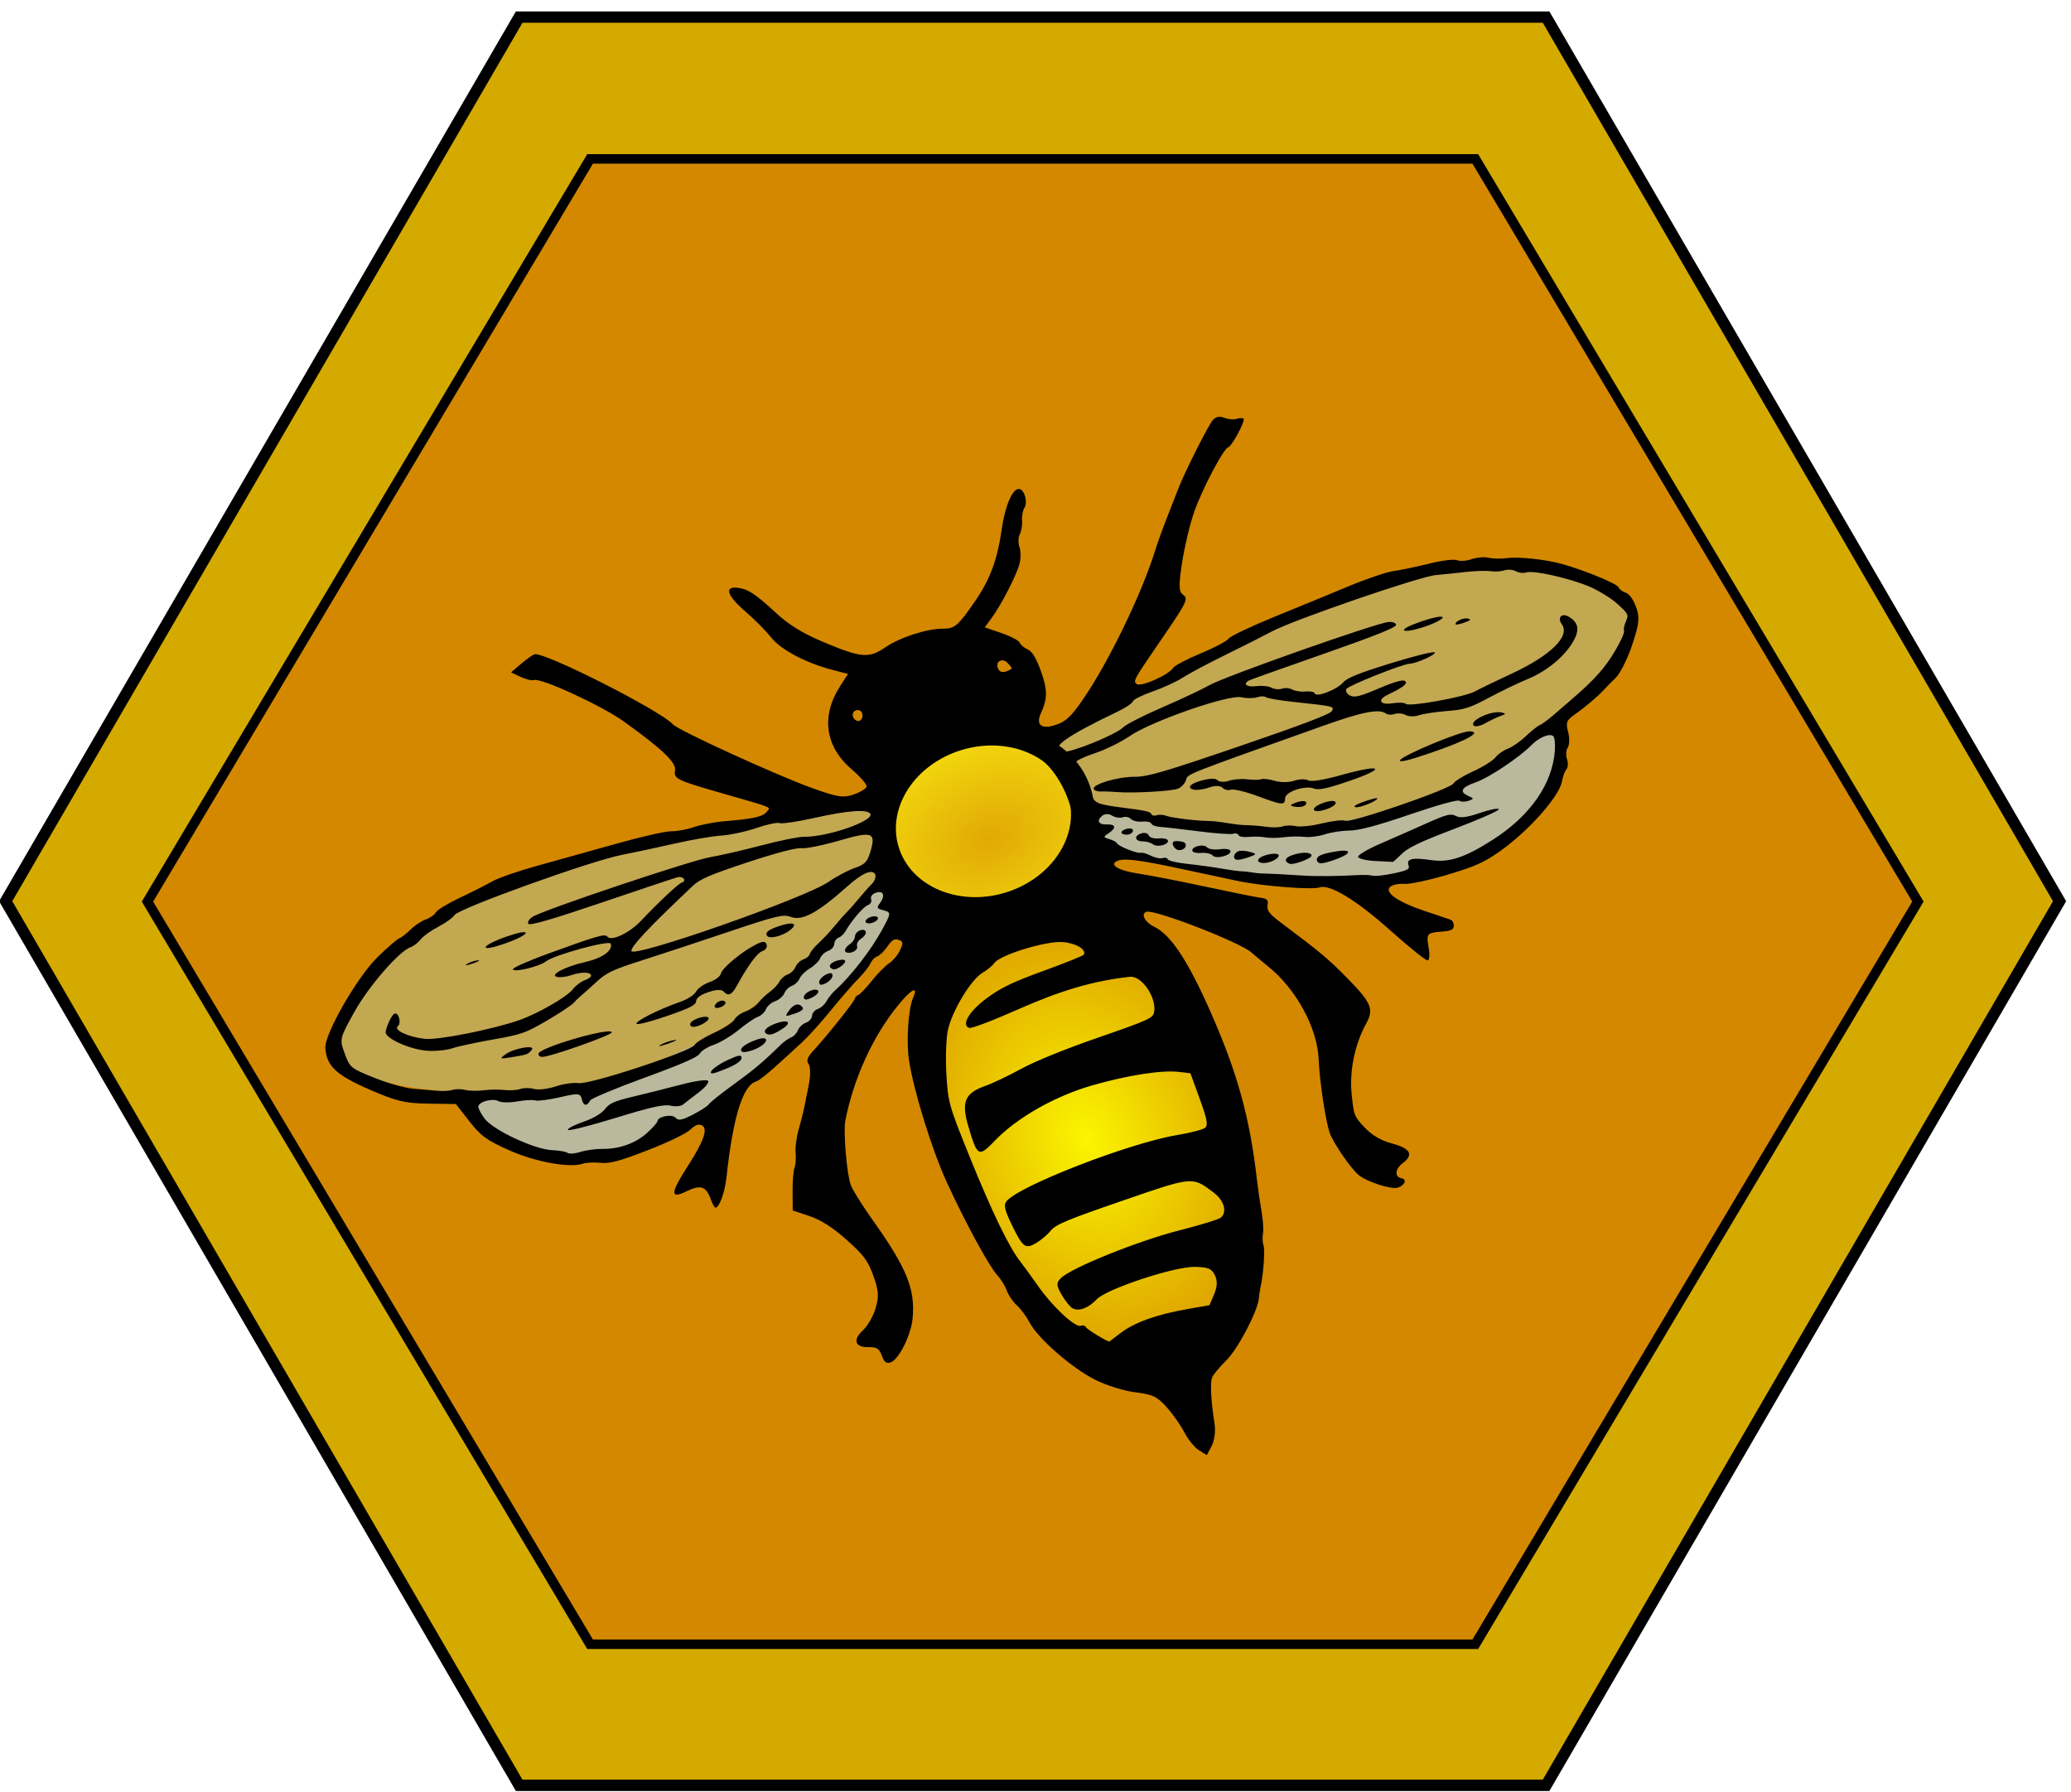 <?xml version="1.0" encoding="UTF-8" standalone="no"?>
<svg
   xmlns:dc="http://purl.org/dc/elements/1.1/"
   xmlns:cc="http://creativecommons.org/ns#"
   xmlns:rdf="http://www.w3.org/1999/02/22-rdf-syntax-ns#"
   xmlns:svg="http://www.w3.org/2000/svg"
   xmlns="http://www.w3.org/2000/svg"
   xmlns:xlink="http://www.w3.org/1999/xlink"
   xmlns:sodipodi="http://sodipodi.sourceforge.net/DTD/sodipodi-0.dtd"
   xmlns:inkscape="http://www.inkscape.org/namespaces/inkscape"
   version="1.1"
   height="628"
   width="726"
   id="svg2995"
   inkscape:version="0.48.1 "
   sodipodi:docname="hive.svg">
  <defs
     id="defs3001">
    <radialGradient
       r="12.577"
       fy="465.693"
       fx="295.668"
       cy="465.693"
       cx="295.668"
       gradientTransform="matrix(0.769, 0.47, -0.319, 0.522, -661.007, 38.849)"
       gradientUnits="userSpaceOnUse"
       id="radialGradient5230"
       xlink:href="#linearGradient4491"
       inkscape:collect="always" />
    <radialGradient
       r="16.802"
       fy="446.412"
       fx="260.536"
       cy="446.412"
       cx="260.536"
       gradientTransform="matrix(0.669, 0.416, -0.294, 0.472, -661.128, 83.439)"
       gradientUnits="userSpaceOnUse"
       id="radialGradient5227"
       xlink:href="#linearGradient4491"
       inkscape:collect="always" />
    <radialGradient
       r="5.074"
       fy="413.997"
       fx="233.689"
       cy="413.997"
       cx="233.689"
       gradientTransform="matrix(1.08, -0.496, 0.754, 1.642, -1209.43, -193.289)"
       gradientUnits="userSpaceOnUse"
       id="radialGradient5224"
       xlink:href="#linearGradient4491"
       inkscape:collect="always" />
    <radialGradient
       r="12.577"
       fy="465.693"
       fx="295.668"
       cy="465.693"
       cx="295.668"
       gradientTransform="matrix(-0.732, 0.566, 0.304, 0.482, -408.099, 29.177)"
       gradientUnits="userSpaceOnUse"
       id="radialGradient5220"
       xlink:href="#linearGradient4491"
       inkscape:collect="always" />
    <radialGradient
       r="16.802"
       fy="446.412"
       fx="260.536"
       cy="446.412"
       cx="260.536"
       gradientTransform="matrix(-0.637, 0.499, 0.28, 0.435, -407.984, 73.752)"
       gradientUnits="userSpaceOnUse"
       id="radialGradient5217"
       xlink:href="#linearGradient4491"
       inkscape:collect="always" />
    <radialGradient
       r="5.074"
       fy="413.997"
       fx="233.689"
       cy="413.997"
       cx="233.689"
       gradientTransform="matrix(-1.029, -0.361, -0.718, 1.736, 114.331, -271.318)"
       gradientUnits="userSpaceOnUse"
       id="radialGradient5214"
       xlink:href="#linearGradient4491"
       inkscape:collect="always" />
    <radialGradient
       r="56.178"
       fy="465.062"
       fx="348.491"
       cy="465.062"
       cx="348.491"
       gradientTransform="matrix(1, 0, 0, 1.022, -878.395, -53.38)"
       gradientUnits="userSpaceOnUse"
       id="radialGradient5211"
       xlink:href="#linearGradient4731"
       inkscape:collect="always" />
    <radialGradient
       r="18.936"
       fy="418.511"
       fx="378.931"
       cy="418.511"
       cx="378.931"
       gradientTransform="matrix(1.991, -1.69566e-07, 1.92856e-07, 2.265, -1254.03, -572.652)"
       gradientUnits="userSpaceOnUse"
       id="radialGradient5208"
       xlink:href="#linearGradient4841"
       inkscape:collect="always" />
    <radialGradient
       r="18.936"
       fy="421.429"
       fx="314.472"
       cy="421.429"
       cx="314.472"
       gradientTransform="matrix(1.016, -5.47743e-08, 4.74943e-08, 0.881, -883.355, 6.93)"
       gradientUnits="userSpaceOnUse"
       id="radialGradient5205"
       xlink:href="#linearGradient4841"
       inkscape:collect="always" />
    <radialGradient
       r="9.748"
       fy="421.006"
       fx="307.931"
       cy="421.006"
       cx="307.931"
       gradientTransform="matrix(1, 0, 0, 1.209, -878.395, -131.015)"
       gradientUnits="userSpaceOnUse"
       id="radialGradient5202"
       xlink:href="#linearGradient4400"
       inkscape:collect="always" />
    <radialGradient
       r="9.748"
       fy="421.006"
       fx="307.931"
       cy="421.006"
       cx="307.931"
       gradientTransform="matrix(-1, 0, 0, 1.209, -189.422, -135.38)"
       gradientUnits="userSpaceOnUse"
       id="radialGradient5199"
       xlink:href="#linearGradient4400"
       inkscape:collect="always" />
    <radialGradient
       r="38.861"
       fy="481.208"
       fx="349.525"
       cy="481.208"
       cx="349.525"
       gradientTransform="matrix(0.99, 1.62738e-08, 2.50212e-08, 1.509, -874.118, -286.002)"
       gradientUnits="userSpaceOnUse"
       id="radialGradient5196"
       xlink:href="#linearGradient4847"
       inkscape:collect="always" />
    <radialGradient
       r="10.693"
       fy="622.882"
       fx="269.199"
       cy="622.882"
       cx="269.199"
       gradientTransform="matrix(0.36, 0.171, -0.957, 2.015, -110.227, -718.075)"
       gradientUnits="userSpaceOnUse"
       id="radialGradient5192"
       xlink:href="#linearGradient4491"
       inkscape:collect="always" />
    <radialGradient
       r="9.82"
       fy="658.343"
       fx="252.077"
       cy="658.343"
       cx="252.077"
       gradientTransform="matrix(0.395, 0.268, -0.67, 0.989, -284.016, -103.377)"
       gradientUnits="userSpaceOnUse"
       id="radialGradient5189"
       xlink:href="#linearGradient4491"
       inkscape:collect="always" />
    <radialGradient
       r="4.597"
       fy="675.825"
       fx="238.228"
       cy="675.825"
       cx="238.228"
       gradientTransform="matrix(0.742, 2.11898e-07, -2.97351e-07, 1.042, -816.996, -71.437)"
       gradientUnits="userSpaceOnUse"
       id="radialGradient5186"
       xlink:href="#linearGradient4491"
       inkscape:collect="always" />
    <radialGradient
       r="15.949"
       fy="564.646"
       fx="260.581"
       cy="564.646"
       cx="260.581"
       gradientTransform="matrix(0.959, -0.543, 0.198, 0.349, -979.752, 467.558)"
       gradientUnits="userSpaceOnUse"
       id="radialGradient5182"
       xlink:href="#linearGradient4491"
       inkscape:collect="always" />
    <radialGradient
       r="6.71"
       fy="599.031"
       fx="231.576"
       cy="599.031"
       cx="231.576"
       gradientTransform="matrix(0.974, 0.279, -0.67, 2.339, -471.22, -909.117)"
       gradientUnits="userSpaceOnUse"
       id="radialGradient5179"
       xlink:href="#linearGradient4491"
       inkscape:collect="always" />
    <radialGradient
       r="16.401"
       fy="558.33"
       fx="454.074"
       cy="558.33"
       cx="454.074"
       gradientTransform="matrix(0.852, 0.448, -0.166, 0.315, -720.865, 137.837)"
       gradientUnits="userSpaceOnUse"
       id="radialGradient5175"
       xlink:href="#linearGradient4491"
       inkscape:collect="always" />
    <radialGradient
       r="7.432"
       fy="593.124"
       fx="482.192"
       cy="593.124"
       cx="482.192"
       gradientTransform="matrix(0.722, -0.263, 0.765, 2.096, -1199.79, -564.435)"
       gradientUnits="userSpaceOnUse"
       id="radialGradient5172"
       xlink:href="#linearGradient4491"
       inkscape:collect="always" />
    <radialGradient
       r="10.693"
       fy="622.882"
       fx="269.199"
       cy="622.882"
       cx="269.199"
       gradientTransform="matrix(-0.405, 0.187, 1.168, 1.973, -1055.92, -702.76)"
       gradientUnits="userSpaceOnUse"
       id="radialGradient5168"
       xlink:href="#linearGradient4491"
       inkscape:collect="always" />
    <radialGradient
       r="9.82"
       fy="658.343"
       fx="252.077"
       cy="658.343"
       cx="252.077"
       gradientTransform="matrix(-0.441, 0.285, 0.802, 0.959, -834.312, -96.004)"
       gradientUnits="userSpaceOnUse"
       id="radialGradient5165"
       xlink:href="#linearGradient4491"
       inkscape:collect="always" />
    <radialGradient
       r="4.597"
       fy="675.825"
       fx="238.228"
       cy="675.825"
       cx="238.228"
       gradientTransform="matrix(-0.847, 0.032, 0.039, 1.041, -224.707, -87.096)"
       gradientUnits="userSpaceOnUse"
       id="radialGradient5162"
       xlink:href="#linearGradient4491"
       inkscape:collect="always" />
    <radialGradient
       r="66.027"
       fy="650.86"
       fx="86.746"
       cy="650.86"
       cx="86.746"
       gradientTransform="matrix(1.52, 0, 0, 1.817, -654.874, -573.646)"
       gradientUnits="userSpaceOnUse"
       id="radialGradient5159"
       xlink:href="#linearGradient4803"
       inkscape:collect="always" />
    <radialGradient
       r="59.645"
       fy="687.632"
       fx="355.816"
       cy="687.632"
       cx="355.816"
       gradientTransform="matrix(0.523, 0, 0, 0.123, -708.602, 540.306)"
       gradientUnits="userSpaceOnUse"
       id="radialGradient5156"
       xlink:href="#linearGradient4607"
       inkscape:collect="always" />
    <radialGradient
       r="49.107"
       fy="691.338"
       fx="354.65"
       cy="691.338"
       cx="354.65"
       gradientTransform="matrix(0.504, 0, 0, 0.189, -701.325, 514.746)"
       gradientUnits="userSpaceOnUse"
       id="radialGradient5153"
       xlink:href="#linearGradient4607"
       inkscape:collect="always" />
    <radialGradient
       r="65.731"
       fy="780.597"
       fx="269.648"
       cy="780.597"
       cx="269.648"
       gradientTransform="matrix(0.342, -3.54829e-08, 1.37523e-08, 0.132, -615.917, 468.684)"
       gradientUnits="userSpaceOnUse"
       id="radialGradient5148"
       xlink:href="#linearGradient4607"
       inkscape:collect="always" />
    <radialGradient
       r="56.483"
       fy="594.28"
       fx="353.269"
       cy="594.28"
       cx="353.269"
       gradientTransform="matrix(0.364, 3.25188e-08, -1.33029e-08, 0.149, -653.808, 437.864)"
       gradientUnits="userSpaceOnUse"
       id="radialGradient5145"
       xlink:href="#linearGradient4607"
       inkscape:collect="always" />
    <linearGradient
       y2="500.775"
       x2="312.237"
       y1="456.472"
       x1="44.534"
       gradientTransform="matrix(-1, 0.089, 0, 1.039, -172.597, -93.361)"
       gradientUnits="userSpaceOnUse"
       id="linearGradient5132"
       xlink:href="#linearGradient4711"
       inkscape:collect="always" />
    <linearGradient
       gradientTransform="translate(-878.395, -43.318)"
       y2="500.775"
       x2="312.237"
       y1="452.195"
       x1="44.534"
       gradientUnits="userSpaceOnUse"
       id="linearGradient5128"
       xlink:href="#linearGradient4711"
       inkscape:collect="always" />
    <linearGradient
       y2="500.775"
       x2="312.237"
       y1="452.195"
       x1="44.534"
       gradientUnits="userSpaceOnUse"
       id="linearGradient5124"
       xlink:href="#linearGradient4711"
       inkscape:collect="always" />
    <linearGradient
       y2="500.775"
       x2="312.237"
       y1="456.472"
       x1="44.534"
       gradientTransform="matrix(-1, 0.089, 0, 1.039, 705.798, -50.042)"
       gradientUnits="userSpaceOnUse"
       id="linearGradient5122"
       xlink:href="#linearGradient4711"
       inkscape:collect="always" />
    <radialGradient
       r="56.483"
       fy="594.28"
       fx="353.269"
       cy="594.28"
       cx="353.269"
       gradientTransform="matrix(0.364, 3.25188e-08, -1.33029e-08, 0.149, 224.587, 481.182)"
       gradientUnits="userSpaceOnUse"
       id="radialGradient5120"
       xlink:href="#linearGradient4607"
       inkscape:collect="always" />
    <radialGradient
       r="65.731"
       fy="780.597"
       fx="269.648"
       cy="780.597"
       cx="269.648"
       gradientTransform="matrix(0.342, -3.54829e-08, 1.37523e-08, 0.132, 262.478, 512.002)"
       gradientUnits="userSpaceOnUse"
       id="radialGradient5118"
       xlink:href="#linearGradient4607"
       inkscape:collect="always" />
    <radialGradient
       r="49.107"
       fy="691.338"
       fx="354.65"
       cy="691.338"
       cx="354.65"
       gradientTransform="matrix(0.504, 0, 0, 0.189, 177.07, 558.064)"
       gradientUnits="userSpaceOnUse"
       id="radialGradient5116"
       xlink:href="#linearGradient4607"
       inkscape:collect="always" />
    <radialGradient
       r="59.645"
       fy="687.632"
       fx="355.816"
       cy="687.632"
       cx="355.816"
       gradientTransform="matrix(0.523, 0, 0, 0.123, 169.793, 583.624)"
       gradientUnits="userSpaceOnUse"
       id="radialGradient5114"
       xlink:href="#linearGradient4607"
       inkscape:collect="always" />
    <radialGradient
       r="66.027"
       fy="650.86"
       fx="86.746"
       cy="650.86"
       cx="86.746"
       gradientTransform="matrix(1.52, 0, 0, 1.817, 223.521, -530.328)"
       gradientUnits="userSpaceOnUse"
       id="radialGradient5112"
       xlink:href="#linearGradient4803"
       inkscape:collect="always" />
    <radialGradient
       r="4.597"
       fy="675.825"
       fx="238.228"
       cy="675.825"
       cx="238.228"
       gradientTransform="matrix(-0.847, 0.032, 0.039, 1.041, 653.688, -43.778)"
       gradientUnits="userSpaceOnUse"
       id="radialGradient5110"
       xlink:href="#linearGradient4491"
       inkscape:collect="always" />
    <radialGradient
       r="9.82"
       fy="658.343"
       fx="252.077"
       cy="658.343"
       cx="252.077"
       gradientTransform="matrix(-0.441, 0.285, 0.802, 0.959, 44.083, -52.686)"
       gradientUnits="userSpaceOnUse"
       id="radialGradient5108"
       xlink:href="#linearGradient4491"
       inkscape:collect="always" />
    <radialGradient
       r="10.693"
       fy="622.882"
       fx="269.199"
       cy="622.882"
       cx="269.199"
       gradientTransform="matrix(-0.405, 0.187, 1.168, 1.973, -177.529, -659.442)"
       gradientUnits="userSpaceOnUse"
       id="radialGradient5106"
       xlink:href="#linearGradient4491"
       inkscape:collect="always" />
    <radialGradient
       r="7.432"
       fy="593.124"
       fx="482.192"
       cy="593.124"
       cx="482.192"
       gradientTransform="matrix(0.722, -0.263, 0.765, 2.096, -321.395, -521.116)"
       gradientUnits="userSpaceOnUse"
       id="radialGradient5104"
       xlink:href="#linearGradient4491"
       inkscape:collect="always" />
    <radialGradient
       r="16.401"
       fy="558.33"
       fx="454.074"
       cy="558.33"
       cx="454.074"
       gradientTransform="matrix(0.852, 0.448, -0.166, 0.315, 157.53, 181.155)"
       gradientUnits="userSpaceOnUse"
       id="radialGradient5102"
       xlink:href="#linearGradient4491"
       inkscape:collect="always" />
    <radialGradient
       r="6.71"
       fy="599.031"
       fx="231.576"
       cy="599.031"
       cx="231.576"
       gradientTransform="matrix(0.974, 0.279, -0.67, 2.339, 407.175, -865.799)"
       gradientUnits="userSpaceOnUse"
       id="radialGradient5100"
       xlink:href="#linearGradient4491"
       inkscape:collect="always" />
    <radialGradient
       r="15.949"
       fy="564.646"
       fx="260.581"
       cy="564.646"
       cx="260.581"
       gradientTransform="matrix(0.959, -0.543, 0.198, 0.349, -101.357, 510.876)"
       gradientUnits="userSpaceOnUse"
       id="radialGradient5098"
       xlink:href="#linearGradient4491"
       inkscape:collect="always" />
    <radialGradient
       r="4.597"
       fy="675.825"
       fx="238.228"
       cy="675.825"
       cx="238.228"
       gradientTransform="matrix(0.742, 2.11898e-07, -2.97351e-07, 1.042, 61.399, -28.119)"
       gradientUnits="userSpaceOnUse"
       id="radialGradient5096"
       xlink:href="#linearGradient4491"
       inkscape:collect="always" />
    <radialGradient
       r="9.82"
       fy="658.343"
       fx="252.077"
       cy="658.343"
       cx="252.077"
       gradientTransform="matrix(0.395, 0.268, -0.67, 0.989, 594.379, -60.059)"
       gradientUnits="userSpaceOnUse"
       id="radialGradient5094"
       xlink:href="#linearGradient4491"
       inkscape:collect="always" />
    <radialGradient
       r="10.693"
       fy="622.882"
       fx="269.199"
       cy="622.882"
       cx="269.199"
       gradientTransform="matrix(0.36, 0.171, -0.957, 2.015, 768.168, -674.757)"
       gradientUnits="userSpaceOnUse"
       id="radialGradient5092"
       xlink:href="#linearGradient4491"
       inkscape:collect="always" />
    <radialGradient
       r="38.861"
       fy="481.208"
       fx="349.525"
       cy="481.208"
       cx="349.525"
       gradientTransform="matrix(0.99, 1.62738e-08, 2.50212e-08, 1.509, 4.277, -242.684)"
       gradientUnits="userSpaceOnUse"
       id="radialGradient5090"
       xlink:href="#linearGradient4847"
       inkscape:collect="always" />
    <radialGradient
       r="9.748"
       fy="421.006"
       fx="307.931"
       cy="421.006"
       cx="307.931"
       gradientTransform="matrix(-1, 0, 0, 1.209, 688.973, -92.062)"
       gradientUnits="userSpaceOnUse"
       id="radialGradient5088"
       xlink:href="#linearGradient4400"
       inkscape:collect="always" />
    <radialGradient
       r="9.748"
       fy="421.006"
       fx="307.931"
       cy="421.006"
       cx="307.931"
       gradientTransform="matrix(1, 0, 0, 1.209, 0, -87.697)"
       gradientUnits="userSpaceOnUse"
       id="radialGradient5086"
       xlink:href="#linearGradient4400"
       inkscape:collect="always" />
    <radialGradient
       r="18.936"
       fy="421.429"
       fx="314.472"
       cy="421.429"
       cx="314.472"
       gradientTransform="matrix(1.016, -5.47743e-08, 4.74943e-08, 0.881, -4.96, 50.248)"
       gradientUnits="userSpaceOnUse"
       id="radialGradient5084"
       xlink:href="#linearGradient4841"
       inkscape:collect="always" />
    <radialGradient
       r="18.936"
       fy="418.511"
       fx="378.931"
       cy="418.511"
       cx="378.931"
       gradientTransform="matrix(1.991, -1.69566e-07, 1.92856e-07, 2.265, -375.636, -529.334)"
       gradientUnits="userSpaceOnUse"
       id="radialGradient5082"
       xlink:href="#linearGradient4841"
       inkscape:collect="always" />
    <radialGradient
       r="56.178"
       fy="465.062"
       fx="348.491"
       cy="465.062"
       cx="348.491"
       gradientTransform="matrix(1, 0, 0, 1.022, 0, -10.062)"
       gradientUnits="userSpaceOnUse"
       id="radialGradient5080"
       xlink:href="#linearGradient4731"
       inkscape:collect="always" />
    <radialGradient
       r="5.074"
       fy="413.997"
       fx="233.689"
       cy="413.997"
       cx="233.689"
       gradientTransform="matrix(-1.029, -0.361, -0.718, 1.736, 992.726, -228)"
       gradientUnits="userSpaceOnUse"
       id="radialGradient5078"
       xlink:href="#linearGradient4491"
       inkscape:collect="always" />
    <radialGradient
       r="16.802"
       fy="446.412"
       fx="260.536"
       cy="446.412"
       cx="260.536"
       gradientTransform="matrix(-0.637, 0.499, 0.28, 0.435, 470.411, 117.07)"
       gradientUnits="userSpaceOnUse"
       id="radialGradient5076"
       xlink:href="#linearGradient4491"
       inkscape:collect="always" />
    <radialGradient
       r="12.577"
       fy="465.693"
       fx="295.668"
       cy="465.693"
       cx="295.668"
       gradientTransform="matrix(-0.732, 0.566, 0.304, 0.482, 470.296, 72.495)"
       gradientUnits="userSpaceOnUse"
       id="radialGradient5074"
       xlink:href="#linearGradient4491"
       inkscape:collect="always" />
    <radialGradient
       r="5.074"
       fy="413.997"
       fx="233.689"
       cy="413.997"
       cx="233.689"
       gradientTransform="matrix(1.08, -0.496, 0.754, 1.642, -331.037, -149.971)"
       gradientUnits="userSpaceOnUse"
       id="radialGradient5072"
       xlink:href="#linearGradient4491"
       inkscape:collect="always" />
    <radialGradient
       r="16.802"
       fy="446.412"
       fx="260.536"
       cy="446.412"
       cx="260.536"
       gradientTransform="matrix(0.669, 0.416, -0.294, 0.472, 217.267, 126.758)"
       gradientUnits="userSpaceOnUse"
       id="radialGradient5070"
       xlink:href="#linearGradient4491"
       inkscape:collect="always" />
    <radialGradient
       r="12.577"
       fy="465.693"
       fx="295.668"
       cy="465.693"
       cx="295.668"
       gradientTransform="matrix(0.769, 0.47, -0.319, 0.522, 217.388, 82.167)"
       gradientUnits="userSpaceOnUse"
       id="radialGradient5068"
       xlink:href="#linearGradient4491"
       inkscape:collect="always" />
    <radialGradient
       r="12.577"
       fy="465.693"
       fx="295.668"
       cy="465.693"
       cx="295.668"
       gradientTransform="matrix(0.769, 0.47, -0.319, 0.522, 217.388, 82.167)"
       gradientUnits="userSpaceOnUse"
       id="radialGradient4914"
       xlink:href="#linearGradient4491"
       inkscape:collect="always" />
    <radialGradient
       r="16.802"
       fy="446.412"
       fx="260.536"
       cy="446.412"
       cx="260.536"
       gradientTransform="matrix(0.669, 0.416, -0.294, 0.472, 217.267, 126.758)"
       gradientUnits="userSpaceOnUse"
       id="radialGradient4911"
       xlink:href="#linearGradient4491"
       inkscape:collect="always" />
    <radialGradient
       r="5.074"
       fy="413.997"
       fx="233.689"
       cy="413.997"
       cx="233.689"
       gradientTransform="matrix(1.08, -0.496, 0.754, 1.642, -331.037, -149.971)"
       gradientUnits="userSpaceOnUse"
       id="radialGradient4908"
       xlink:href="#linearGradient4491"
       inkscape:collect="always" />
    <radialGradient
       r="12.577"
       fy="465.693"
       fx="295.668"
       cy="465.693"
       cx="295.668"
       gradientTransform="matrix(-0.732, 0.566, 0.304, 0.482, 470.296, 72.495)"
       gradientUnits="userSpaceOnUse"
       id="radialGradient4904"
       xlink:href="#linearGradient4491"
       inkscape:collect="always" />
    <radialGradient
       r="16.802"
       fy="446.412"
       fx="260.536"
       cy="446.412"
       cx="260.536"
       gradientTransform="matrix(-0.637, 0.499, 0.28, 0.435, 470.411, 117.07)"
       gradientUnits="userSpaceOnUse"
       id="radialGradient4901"
       xlink:href="#linearGradient4491"
       inkscape:collect="always" />
    <radialGradient
       r="5.074"
       fy="413.997"
       fx="233.689"
       cy="413.997"
       cx="233.689"
       gradientTransform="matrix(-1.029, -0.361, -0.718, 1.736, 992.726, -228)"
       gradientUnits="userSpaceOnUse"
       id="radialGradient4898"
       xlink:href="#linearGradient4491"
       inkscape:collect="always" />
    <radialGradient
       r="10.693"
       fy="622.882"
       fx="269.199"
       cy="622.882"
       cx="269.199"
       gradientTransform="matrix(0.36, 0.171, -0.957, 2.015, 768.168, -674.757)"
       gradientUnits="userSpaceOnUse"
       id="radialGradient4894"
       xlink:href="#linearGradient4491"
       inkscape:collect="always" />
    <radialGradient
       r="9.82"
       fy="658.343"
       fx="252.077"
       cy="658.343"
       cx="252.077"
       gradientTransform="matrix(0.395, 0.268, -0.67, 0.989, 594.379, -60.059)"
       gradientUnits="userSpaceOnUse"
       id="radialGradient4891"
       xlink:href="#linearGradient4491"
       inkscape:collect="always" />
    <radialGradient
       r="4.597"
       fy="675.825"
       fx="238.228"
       cy="675.825"
       cx="238.228"
       gradientTransform="matrix(0.742, 2.11898e-07, -2.97351e-07, 1.042, 61.399, -28.119)"
       gradientUnits="userSpaceOnUse"
       id="radialGradient4888"
       xlink:href="#linearGradient4491"
       inkscape:collect="always" />
    <radialGradient
       r="15.949"
       fy="564.646"
       fx="260.581"
       cy="564.646"
       cx="260.581"
       gradientTransform="matrix(0.959, -0.543, 0.198, 0.349, -101.357, 510.876)"
       gradientUnits="userSpaceOnUse"
       id="radialGradient4884"
       xlink:href="#linearGradient4491"
       inkscape:collect="always" />
    <radialGradient
       r="6.71"
       fy="599.031"
       fx="231.576"
       cy="599.031"
       cx="231.576"
       gradientTransform="matrix(0.974, 0.279, -0.67, 2.339, 407.175, -865.799)"
       gradientUnits="userSpaceOnUse"
       id="radialGradient4881"
       xlink:href="#linearGradient4491"
       inkscape:collect="always" />
    <radialGradient
       r="16.401"
       fy="558.33"
       fx="454.074"
       cy="558.33"
       cx="454.074"
       gradientTransform="matrix(0.852, 0.448, -0.166, 0.315, 157.53, 181.155)"
       gradientUnits="userSpaceOnUse"
       id="radialGradient4877"
       xlink:href="#linearGradient4491"
       inkscape:collect="always" />
    <radialGradient
       r="7.432"
       fy="593.124"
       fx="482.192"
       cy="593.124"
       cx="482.192"
       gradientTransform="matrix(0.722, -0.263, 0.765, 2.096, -321.395, -521.116)"
       gradientUnits="userSpaceOnUse"
       id="radialGradient4874"
       xlink:href="#linearGradient4491"
       inkscape:collect="always" />
    <radialGradient
       r="10.693"
       fy="622.882"
       fx="269.199"
       cy="622.882"
       cx="269.199"
       gradientTransform="matrix(-0.405, 0.187, 1.168, 1.973, -177.529, -659.442)"
       gradientUnits="userSpaceOnUse"
       id="radialGradient4870"
       xlink:href="#linearGradient4491"
       inkscape:collect="always" />
    <radialGradient
       r="9.82"
       fy="658.343"
       fx="252.077"
       cy="658.343"
       cx="252.077"
       gradientTransform="matrix(-0.441, 0.285, 0.802, 0.959, 44.083, -52.686)"
       gradientUnits="userSpaceOnUse"
       id="radialGradient4867"
       xlink:href="#linearGradient4491"
       inkscape:collect="always" />
    <radialGradient
       r="4.597"
       fy="675.825"
       fx="238.228"
       cy="675.825"
       cx="238.228"
       gradientTransform="matrix(-0.847, 0.032, 0.039, 1.041, 653.688, -43.778)"
       gradientUnits="userSpaceOnUse"
       id="radialGradient4864"
       xlink:href="#linearGradient4491"
       inkscape:collect="always" />
    <radialGradient
       r="56.178"
       fy="465.062"
       fx="348.491"
       cy="465.062"
       cx="348.491"
       gradientTransform="matrix(1, 0, 0, 1.022, 0, -10.062)"
       gradientUnits="userSpaceOnUse"
       id="radialGradient4839"
       xlink:href="#linearGradient4731"
       inkscape:collect="always" />
    <radialGradient
       r="18.936"
       fy="421.429"
       fx="314.472"
       cy="421.429"
       cx="314.472"
       gradientTransform="matrix(1.016, -5.47743e-08, 4.74943e-08, 0.881, -4.96, 50.248)"
       gradientUnits="userSpaceOnUse"
       id="radialGradient4836"
       xlink:href="#linearGradient4841"
       inkscape:collect="always" />
    <radialGradient
       r="18.936"
       fy="418.511"
       fx="378.931"
       cy="418.511"
       cx="378.931"
       gradientTransform="matrix(1.991, -1.69566e-07, 1.92856e-07, 2.265, -375.636, -529.334)"
       gradientUnits="userSpaceOnUse"
       id="radialGradient4833"
       xlink:href="#linearGradient4841"
       inkscape:collect="always" />
    <radialGradient
       r="9.748"
       fy="421.006"
       fx="307.931"
       cy="421.006"
       cx="307.931"
       gradientTransform="matrix(1, 0, 0, 1.209, 0, -87.697)"
       gradientUnits="userSpaceOnUse"
       id="radialGradient4830"
       xlink:href="#linearGradient4400"
       inkscape:collect="always" />
    <radialGradient
       r="9.748"
       fy="421.006"
       fx="307.931"
       cy="421.006"
       cx="307.931"
       gradientTransform="matrix(-1, 0, 0, 1.209, 688.973, -92.062)"
       gradientUnits="userSpaceOnUse"
       id="radialGradient4827"
       xlink:href="#linearGradient4400"
       inkscape:collect="always" />
    <radialGradient
       r="38.861"
       fy="481.208"
       fx="349.525"
       cy="481.208"
       cx="349.525"
       gradientTransform="matrix(0.99, 1.62738e-08, 2.50212e-08, 1.509, 4.277, -242.684)"
       gradientUnits="userSpaceOnUse"
       id="radialGradient4824"
       xlink:href="#linearGradient4847"
       inkscape:collect="always" />
    <radialGradient
       r="66.027"
       fy="650.86"
       fx="86.746"
       cy="650.86"
       cx="86.746"
       gradientTransform="matrix(1.52, 0, 0, 1.817, 223.521, -530.328)"
       gradientUnits="userSpaceOnUse"
       id="radialGradient4799"
       xlink:href="#linearGradient4803"
       inkscape:collect="always" />
    <radialGradient
       r="59.645"
       fy="687.632"
       fx="355.816"
       cy="687.632"
       cx="355.816"
       gradientTransform="matrix(0.523, 0, 0, 0.123, 169.793, 583.624)"
       gradientUnits="userSpaceOnUse"
       id="radialGradient4796"
       xlink:href="#linearGradient4607"
       inkscape:collect="always" />
    <radialGradient
       r="49.107"
       fy="691.338"
       fx="354.65"
       cy="691.338"
       cx="354.65"
       gradientTransform="matrix(0.504, 0, 0, 0.189, 177.07, 558.064)"
       gradientUnits="userSpaceOnUse"
       id="radialGradient4793"
       xlink:href="#linearGradient4607"
       inkscape:collect="always" />
    <radialGradient
       r="65.731"
       fy="780.597"
       fx="269.648"
       cy="780.597"
       cx="269.648"
       gradientTransform="matrix(0.342, -3.54829e-08, 1.37523e-08, 0.132, 262.478, 512.002)"
       gradientUnits="userSpaceOnUse"
       id="radialGradient4788"
       xlink:href="#linearGradient4607"
       inkscape:collect="always" />
    <radialGradient
       r="56.483"
       fy="594.28"
       fx="353.269"
       cy="594.28"
       cx="353.269"
       gradientTransform="matrix(0.364, 3.25188e-08, -1.33029e-08, 0.149, 224.587, 481.182)"
       gradientUnits="userSpaceOnUse"
       id="radialGradient4785"
       xlink:href="#linearGradient4607"
       inkscape:collect="always" />
    <linearGradient
       y2="500.775"
       x2="312.237"
       y1="452.195"
       x1="44.534"
       gradientUnits="userSpaceOnUse"
       id="linearGradient4721"
       xlink:href="#linearGradient4711"
       inkscape:collect="always" />
    <linearGradient
       gradientTransform="matrix(-1, 0.089, 0, 1.039, 705.798, -50.042)"
       y2="500.775"
       x2="312.237"
       y1="456.472"
       x1="44.534"
       gradientUnits="userSpaceOnUse"
       id="linearGradient4707"
       xlink:href="#linearGradient4711"
       inkscape:collect="always" />
    <inkscape:path-effect
       fuse_tolerance="0"
       vertical_pattern="false"
       prop_units="false"
       tang_offset="0"
       normal_offset="0"
       spacing="0"
       scale_y_rel="false"
       prop_scale="1"
       copytype="single_stretched"
       pattern="M 0,5 C 0,2.24 2.24,0 5,0 7.76,0 10,2.24 10,5 10,7.76 7.76,10 5,10 2.24,10 0,7.76 0,5 z"
       is_visible="true"
       id="path-effect3193"
       effect="skeletal" />
    <inkscape:path-effect
       fuse_tolerance="0"
       vertical_pattern="false"
       prop_units="false"
       tang_offset="0"
       normal_offset="0"
       spacing="0"
       scale_y_rel="false"
       prop_scale="1"
       copytype="single_stretched"
       pattern="M 0,0 0,10 10,5 z"
       is_visible="true"
       id="path-effect3197"
       effect="skeletal" />
    <inkscape:path-effect
       fuse_tolerance="0"
       vertical_pattern="false"
       prop_units="false"
       tang_offset="0"
       normal_offset="0"
       spacing="0"
       scale_y_rel="false"
       prop_scale="1"
       copytype="single_stretched"
       pattern="M 0,5 10,10 10,0 z"
       is_visible="true"
       id="path-effect3201"
       effect="skeletal" />
    <inkscape:path-effect
       fuse_tolerance="0"
       vertical_pattern="false"
       prop_units="false"
       tang_offset="0"
       normal_offset="0"
       spacing="0"
       scale_y_rel="false"
       prop_scale="1"
       copytype="single_stretched"
       pattern="M 0,5 C 0,2.24 2.24,0 5,0 7.76,0 10,2.24 10,5 10,7.76 7.76,10 5,10 2.24,10 0,7.76 0,5 z"
       is_visible="true"
       id="path-effect3205"
       effect="skeletal" />
    <linearGradient
       id="linearGradient4400">
      <stop
         id="stop4402"
         offset="0"
         style="stop-color:#d2b9aa;stop-opacity:1;" />
      <stop
         id="stop4404"
         offset="1"
         style="stop-color:#5b493c;stop-opacity:1;" />
    </linearGradient>
    <linearGradient
       id="linearGradient4491"
       inkscape:collect="always">
      <stop
         id="stop4493"
         offset="0"
         style="stop-color:#b07355;stop-opacity:1;" />
      <stop
         id="stop4495"
         offset="1"
         style="stop-color:#b07355;stop-opacity:0;" />
    </linearGradient>
    <linearGradient
       id="linearGradient4528">
      <stop
         id="stop4530"
         offset="0"
         style="stop-color:#e1b96f;stop-opacity:0.5;" />
      <stop
         style="stop-color:#ca9e4a;stop-opacity:0.694;"
         offset="0.5"
         id="stop4709" />
      <stop
         id="stop4532"
         offset="1"
         style="stop-color:#b48326;stop-opacity:0.89;" />
    </linearGradient>
    <linearGradient
       id="linearGradient4599">
      <stop
         id="stop4601"
         offset="0"
         style="stop-color:#f1dba5;stop-opacity:1;" />
      <stop
         style="stop-color:#d96c2b;stop-opacity:1;"
         offset="0.5"
         id="stop4801" />
      <stop
         id="stop4603"
         offset="1"
         style="stop-color:#d96c2b;stop-opacity:1;" />
    </linearGradient>
    <linearGradient
       id="linearGradient4607">
      <stop
         id="stop4609"
         offset="0"
         style="stop-color:#b68b82;stop-opacity:1" />
      <stop
         id="stop4611"
         offset="1"
         style="stop-color:#180f00;stop-opacity:1;" />
    </linearGradient>
    <linearGradient
       id="linearGradient4693">
      <stop
         id="stop4695"
         offset="0"
         style="stop-color:#1c0918;stop-opacity:1;" />
      <stop
         id="stop4697"
         offset="1"
         style="stop-color:#391e03;stop-opacity:1;" />
    </linearGradient>
    <linearGradient
       id="linearGradient4711">
      <stop
         style="stop-color:#e1b96f;stop-opacity:0.5;"
         offset="0"
         id="stop4713" />
      <stop
         id="stop4715"
         offset="0.76"
         style="stop-color:#ca9e4a;stop-opacity:0.8;" />
      <stop
         style="stop-color:#120b00;stop-opacity:1;"
         offset="1"
         id="stop4717" />
    </linearGradient>
    <linearGradient
       id="linearGradient4731">
      <stop
         id="stop4733"
         offset="0"
         style="stop-color:#46180a;stop-opacity:1;" />
      <stop
         id="stop4735"
         offset="1"
         style="stop-color:#1a070a;stop-opacity:1;" />
    </linearGradient>
    <linearGradient
       id="linearGradient4803">
      <stop
         style="stop-color:#f1dba5;stop-opacity:1;"
         offset="0"
         id="stop4805" />
      <stop
         id="stop4807"
         offset="0.5"
         style="stop-color:#d96c2b;stop-opacity:1;" />
      <stop
         style="stop-color:#23090d;stop-opacity:1"
         offset="1"
         id="stop4809" />
    </linearGradient>
    <linearGradient
       id="linearGradient4841">
      <stop
         style="stop-color:#0f0406;stop-opacity:1;"
         offset="0"
         id="stop4843" />
      <stop
         style="stop-color:#391e03;stop-opacity:0.5;"
         offset="1"
         id="stop4845" />
    </linearGradient>
    <linearGradient
       id="linearGradient4847">
      <stop
         id="stop4849"
         offset="0"
         style="stop-color:#23090d;stop-opacity:1" />
      <stop
         id="stop4851"
         offset="1"
         style="stop-color:#391e03;stop-opacity:0.5;" />
    </linearGradient>
    <radialGradient
       gradientTransform="matrix(0.045,-2.264,1.64,0.032,647.609,2365.12)"
       gradientUnits="userSpaceOnUse"
       xlink:href="#linearGradient4613"
       id="radialGradient4619"
       fy="-173.403"
       fx="772.526"
       r="42.043"
       cy="-173.403"
       cx="772.526" />
    <linearGradient
       id="linearGradient4613">
      <stop
         id="stop4615"
         offset="0"
         style="stop-color:#fbf500;stop-opacity:1" />
      <stop
         id="stop4617"
         offset="1"
         style="stop-color:#fbf500;stop-opacity:0" />
    </linearGradient>
    <radialGradient
       gradientTransform="matrix(1.46,-0.441,0.418,1.264,-227.988,414.341)"
       gradientUnits="userSpaceOnUse"
       xlink:href="#linearGradient4603"
       id="radialGradient4609"
       fy="-278.614"
       fx="767.134"
       r="33.16"
       cy="-278.614"
       cx="767.134" />
    <linearGradient
       id="linearGradient4603">
      <stop
         id="stop4611-1"
         offset="0"
         style="stop-color:#f6e10f;stop-opacity:0.366" />
      <stop
         id="stop4607"
         offset="1"
         style="stop-color:#f6e10f;stop-opacity:1" />
    </linearGradient>
    <filter
       id="filter3555"
       inkscape:label="Molten metal"
       inkscape:menu="Bevels"
       inkscape:menu-tooltip="Melting parts of object together, with a glossy bevel and a glow"
       color-interpolation-filters="sRGB">
      <feGaussianBlur
         id="feGaussianBlur3557"
         stdDeviation="5"
         result="result1" />
      <feColorMatrix
         id="feColorMatrix3559"
         result="result10"
         values="1 0 0 0 0 0 1 0 0 0 0 0 1 0 0 0 0 0 5 -4 " />
      <feComposite
         id="feComposite3561"
         in2="result10"
         operator="atop"
         in="result10"
         result="result8" />
      <feComposite
         id="feComposite3563"
         in2="result8"
         operator="in"
         result="fbSourceGraphic"
         in="result1" />
      <feGaussianBlur
         id="feGaussianBlur3565"
         result="result0"
         in="fbSourceGraphic"
         stdDeviation="5" />
      <feSpecularLighting
         id="feSpecularLighting3567"
         specularExponent="55"
         specularConstant="2.5"
         surfaceScale="2"
         lighting-color="rgb(255,255,255)"
         result="result1"
         in="result0">
        <feDistantLight
           id="feDistantLight3569"
           azimuth="225"
           elevation="60" />
      </feSpecularLighting>
      <feComposite
         id="feComposite3571"
         in2="fbSourceGraphic"
         operator="in"
         result="result2"
         in="result1" />
      <feComposite
         id="feComposite3573"
         in2="result2"
         k3="1"
         k2="1"
         operator="arithmetic"
         result="result4"
         in="fbSourceGraphic" />
      <feComposite
         id="feComposite3575"
         in2="result4"
         operator="in"
         in="result9"
         result="result9" />
      <feBlend
         id="feBlend3577"
         in2="result9"
         mode="multiply"
         in="result9" />
    </filter>
    <filter
       id="filter3579"
       inkscape:label="Liquid"
       inkscape:menu="Textures"
       inkscape:menu-tooltip="Colorizable filling with liquid transparency"
       color-interpolation-filters="sRGB"
       height="2"
       y="-0.5"
       width="1.5"
       x="-0.25">
      <feGaussianBlur
         id="feGaussianBlur3581"
         stdDeviation="5"
         result="result1" />
      <feColorMatrix
         id="feColorMatrix3583"
         result="result10"
         values="1 0 0 0 0 0 1 0 0 0 0 0 1 0 0 0 0 0 5 -4 " />
      <feComposite
         id="feComposite3585"
         in2="result10"
         operator="atop"
         in="result10"
         result="result8" />
      <feComposite
         id="feComposite3587"
         in2="result8"
         operator="in"
         result="fbSourceGraphic"
         in="result1" />
      <feGaussianBlur
         id="feGaussianBlur3589"
         result="result0"
         in="fbSourceGraphic"
         stdDeviation="5" />
      <feSpecularLighting
         id="feSpecularLighting3591"
         specularExponent="55"
         specularConstant="2.5"
         surfaceScale="2"
         lighting-color="rgb(255,255,255)"
         result="result1"
         in="result0">
        <feDistantLight
           id="feDistantLight3593"
           azimuth="225"
           elevation="60" />
      </feSpecularLighting>
      <feComposite
         id="feComposite3595"
         in2="fbSourceGraphic"
         operator="in"
         result="result2"
         in="result1" />
      <feComposite
         id="feComposite3597"
         in2="result2"
         k3="1"
         k2="1"
         operator="arithmetic"
         result="result4"
         in="fbSourceGraphic" />
      <feComposite
         id="feComposite3599"
         in2="result4"
         operator="in"
         in="result9"
         result="result9" />
      <feBlend
         id="feBlend3601"
         in2="result9"
         mode="multiply"
         in="result9"
         result="fbSourceGraphic" />
      <feColorMatrix
         result="fbSourceGraphicAlpha"
         in="fbSourceGraphic"
         values="0 0 0 -1 0 0 0 0 -1 0 0 0 0 -1 0 0 0 0 1 0"
         id="feColorMatrix3621" />
      <feGaussianBlur
         id="feGaussianBlur3623"
         stdDeviation="5"
         result="result8"
         in="fbSourceGraphic" />
      <feTurbulence
         id="feTurbulence3625"
         seed="0"
         result="result7"
         type="turbulence"
         numOctaves="1"
         baseFrequency="0.02" />
      <feColorMatrix
         id="feColorMatrix3627"
         result="result5"
         values="1 0 0 0 0 0 1 0 0 0 0 0 1 0 0 0 0 0 4 0 " />
      <feComposite
         id="feComposite3629"
         in2="result8"
         result="result6"
         operator="in"
         in="result8" />
      <feDisplacementMap
         id="feDisplacementMap3631"
         in2="result6"
         in="result5"
         xChannelSelector="A"
         yChannelSelector="A"
         scale="120"
         result="result4" />
      <feComposite
         id="feComposite3633"
         in2="result4"
         result="result2"
         operator="in"
         in="result8" />
      <feComposite
         id="feComposite3635"
         in2="result2"
         result="fbSourceGraphic"
         in="fbSourceGraphic"
         operator="in" />
    </filter>
  </defs>
  <sodipodi:namedview
     pagecolor="#ffffff"
     bordercolor="#666666"
     borderopacity="1"
     objecttolerance="10"
     gridtolerance="10"
     guidetolerance="10"
     inkscape:pageopacity="0"
     inkscape:pageshadow="2"
     inkscape:window-width="1920"
     inkscape:window-height="1058"
     id="namedview2999"
     showgrid="false"
     inkscape:zoom="0.4156051"
     inkscape:cx="361.79693"
     inkscape:cy="314"
     inkscape:window-x="-8"
     inkscape:window-y="-8"
     inkscape:window-maximized="1"
     inkscape:current-layer="svg2995" />
  <polygon
     points="183,2.231 543,2.231 723,314 723,314 543,625.769 183,625.769 3,314 "
     id="polygon2997"
     style="fill:#d4aa00;stroke:#000000;stroke-width:4;filter:url(#filter3555)"
     transform="matrix(1,0,0,0.994,-1.006,3.776)" />
  <polygon
     transform="matrix(0.862,0,0,0.835,49.111,53.834)"
     points="543,625.769 183,625.769 3,314 183,2.231 543,2.231 723,314 723,314 "
     id="polygon2997-1"
     style="fill:#ffcc00;stroke:#000000;stroke-width:4;filter:url(#filter3579)" />
  <g
     id="layer1"
     transform="matrix(1.077,-0.371,0.364,0.999,-270.089,-63.171)">
    <path
       id="path2792"
       style="fill:#acd4c3;fill-opacity:0.421;fill-rule:evenodd;stroke:none"
       d="m 370.706,484.162 c 10.102,4.041 -54.801,-17.173 -124.501,-14.142 -26.929,1.171 -47.225,19.193 -55.306,31.315 -8.081,12.122 43.667,37.492 74.751,40.406 37.757,3.347 91.166,-24.749 100.258,-32.83 9.091,-8.081 6.819,-26.769 4.798,-24.749 z"
       inkscape:connector-curvature="0" />
    <path
       id="path2794"
       style="fill:#acd4c3;fill-opacity:0.421;fill-rule:evenodd;stroke:none"
       d="m 431.551,483.396 c -10.102,4.041 54.801,-17.173 124.501,-14.142 26.929,1.171 47.225,19.193 55.306,31.315 8.081,12.122 -42.91,38.502 -73.994,41.416 -54.677,1.832 -91.924,-25.759 -101.015,-33.84 -9.091,-8.081 -6.819,-26.769 -4.798,-24.749 z"
       inkscape:connector-curvature="0" />
    <path
       id="path2796"
       style="fill:#acd4f6;fill-opacity:0.64;fill-rule:evenodd;stroke:none"
       d="m 430.81,522.548 c 0,0 58.336,33.588 68.943,36.365 10.607,2.778 44.737,8.479 56.821,1.515 14.9,-8.586 22.223,-29.042 22.223,-29.042 l -44.952,10.859 -41.669,-4.293 -35.355,-16.162 -22.728,-14.647 -3.283,15.405 z"
       inkscape:connector-curvature="0" />
    <path
       id="path2798"
       style="fill:#acd4f6;fill-opacity:0.64;fill-rule:evenodd;stroke:none"
       d="m 369.948,522.526 c 0,0 -58.336,33.588 -68.943,36.365 -10.607,2.778 -44.737,8.479 -56.821,1.515 -14.9,-8.586 -22.223,-29.042 -22.223,-29.042 l 44.952,10.859 41.669,-4.293 35.355,-16.162 22.728,-14.647 3.283,15.405 z"
       inkscape:connector-curvature="0" />
    <path
       id="path2800"
       style="fill:url(#radialGradient4609);fill-opacity:1;fill-rule:nonzero;stroke:#000000;stroke-width:6.974;stroke-linecap:round;stroke-linejoin:round;stroke-miterlimit:4;stroke-opacity:1;stroke-dasharray:none;stroke-dashoffset:0"
       transform="matrix(1.041,0,0,0.884,-405.511,750.816)"
       d="m 805.092,-283.059 c 0,17.295 -13.285,31.315 -29.673,31.315 -16.388,0 -29.673,-14.02 -29.673,-31.315 0,-17.295 13.285,-31.315 29.673,-31.315 16.388,0 29.673,14.02 29.673,31.315 z"
       inkscape:connector-curvature="0" />
    <path
       id="path2802"
       style="fill:url(#radialGradient4619);fill-opacity:1;fill-rule:evenodd;stroke:#000000;stroke-width:1px;stroke-linecap:butt;stroke-linejoin:miter;stroke-opacity:1"
       d="m 372.473,545.781 c -4.293,3.536 44.699,-12.879 55.558,-2.525 10.859,10.354 13.132,62.629 13.132,62.629 l -7.576,58.084 -22.981,24.749 -30.052,-4.041 -16.162,-33.083 -6.313,-44.952 5.556,-42.679 8.839,-18.183 z"
       inkscape:connector-curvature="0" />
    <path
       id="path1902"
       style="fill:#000000;fill-opacity:1"
       d="m 397.744,719.782 c -0.97,-1.316 -2.02,-4.55 -2.334,-7.187 -0.314,-2.637 -1.44,-7.045 -2.502,-9.796 -1.679,-4.349 -2.653,-5.379 -7.471,-7.901 -3.047,-1.595 -7.678,-5.299 -10.29,-8.23 -5.511,-6.183 -12.154,-18.964 -12.9,-24.818 -0.284,-2.227 -1.129,-5.265 -1.878,-6.75 -0.749,-1.485 -1.362,-4.043 -1.362,-5.685 0,-1.642 -0.502,-4.251 -1.116,-5.8 -1.446,-3.649 -3.704,-19.746 -4.816,-34.333 -0.893,-11.721 0.005,-31.668 1.897,-42.088 1.107,-6.098 5.272,-16.348 7.783,-19.15 2.998,-3.346 0.361,-2.923 -5.332,0.856 -10.485,6.96 -20.463,18.034 -27.244,30.239 -1.758,3.164 -5.172,16.745 -5.172,20.574 0,1.701 1.166,7.591 2.591,13.09 4.88,18.829 5.136,26.339 1.205,35.227 -2.21,4.996 -8.305,11.27 -10.949,11.27 -1.392,0 -1.847,-0.751 -1.847,-3.052 0,-2.492 -0.55,-3.244 -3,-4.098 -3.922,-1.367 -3.809,-3.952 0.256,-5.85 1.767,-0.825 4.442,-3.3 5.945,-5.5 2.247,-3.289 2.739,-5.115 2.766,-10.272 0.028,-5.348 -0.548,-7.429 -3.914,-14.123 -2.624,-5.219 -5.383,-9.044 -8.23,-11.409 l -4.283,-3.558 1.911,-5.819 c 1.051,-3.2 2.444,-6.494 3.096,-7.319 0.652,-0.825 1.498,-2.85 1.88,-4.5 0.382,-1.65 1.896,-4.8 3.364,-7 1.468,-2.2 3.171,-4.9 3.784,-6 0.614,-1.1 2.335,-4.156 3.825,-6.79 1.49,-2.635 2.46,-5.575 2.156,-6.535 -0.392,-1.234 0.398,-2.285 2.695,-3.59 5.358,-3.042 17.225,-11.03 17.582,-11.835 0.183,-0.412 0.793,-0.75 1.355,-0.75 0.562,0 3.015,-1.345 5.452,-2.99 2.437,-1.644 5.497,-3.257 6.8,-3.585 1.304,-0.327 3.328,-1.614 4.498,-2.86 1.787,-1.902 1.905,-2.451 0.736,-3.421 -1.081,-0.897 -1.962,-0.707 -3.941,0.85 -1.402,1.103 -3.211,2.005 -4.019,2.005 -0.808,0 -2.006,0.646 -2.66,1.435 -0.655,0.789 -2.958,2.356 -5.117,3.481 -2.16,1.126 -7.202,4.215 -11.204,6.866 -4.003,2.651 -9.292,5.759 -11.755,6.907 -13.099,6.108 -16.015,7.311 -17.713,7.311 -4.134,0 -10.371,9.023 -18.317,26.5 -2.073,4.56 -5.043,8.5 -6.406,8.5 -0.298,0 -0.542,-1.485 -0.542,-3.3 0,-4.467 -1.405,-5.589 -6.194,-4.947 -5.596,0.751 -4.852,-1.181 2.946,-7.646 7.439,-6.167 10.061,-9.694 8.424,-11.331 -0.829,-0.829 -1.847,-0.775 -3.899,0.205 -1.582,0.756 -7.792,1.527 -14.434,1.793 -9.424,0.377 -12.278,0.156 -14.904,-1.154 -1.786,-0.891 -4.106,-1.62 -5.155,-1.62 -4.268,0 -13.461,-5.559 -19.784,-11.965 -5.562,-5.634 -6.801,-7.57 -8.583,-13.418 l -2.083,-6.834 -7.917,-3.091 c -6.8,-2.655 -9.001,-4.175 -15.599,-10.77 -8.023,-8.02 -9.823,-11.786 -8.379,-17.536 1.109,-4.419 16.725,-18.831 24.758,-22.85 3.889,-1.946 7.634,-3.538 8.323,-3.538 0.688,0 2.54,-0.672 4.116,-1.494 1.575,-0.822 4.012,-1.497 5.414,-1.5 1.403,-0.003 3.056,-0.513 3.676,-1.132 0.619,-0.619 4.422,-1.509 8.45,-1.979 4.028,-0.469 9.04,-1.2 11.138,-1.624 2.097,-0.424 8.622,-0.442 14.5,-0.04 5.878,0.402 17.212,1.127 25.187,1.61 7.975,0.483 15.767,1.392 17.315,2.019 1.548,0.627 4.713,1.14 7.032,1.14 2.319,0 6.678,0.681 9.685,1.513 8.284,2.292 11.321,2.658 12.963,1.563 1.74,-1.16 2.781,-0.158 -11.207,-10.796 -11.608,-8.828 -12.252,-9.544 -10.888,-12.094 1.17,-2.186 -1.657,-8.195 -9.732,-20.686 -4.681,-7.241 -19.29,-22.5 -21.542,-22.5 -0.703,0 -2.309,-1.097 -3.569,-2.438 l -2.29,-2.438 3.738,-1.562 c 2.056,-0.859 4.272,-1.562 4.924,-1.562 2.908,0 30.567,31.092 32.671,36.726 0.909,2.434 24.571,26.977 33.602,34.854 6.356,5.543 7.895,6.42 11.27,6.42 2.15,0 4.207,-0.481 4.57,-1.07 0.364,-0.588 -0.735,-3.689 -2.441,-6.89 -5.381,-10.095 -3.381,-20.048 5.502,-27.382 l 3.442,-2.842 -4.273,-3.094 c -6.914,-5.007 -12.7,-11.828 -14.183,-16.722 -0.75,-2.475 -2.831,-7.264 -4.625,-10.642 -3.678,-6.927 -3.568,-10.279 0.27,-8.242 2.89,1.534 4.452,3.766 8.575,12.255 2.336,4.809 5.442,8.926 10.354,13.722 9.403,9.182 11.516,10.189 17.614,8.392 5.138,-1.514 14.068,-1.309 18.537,0.424 3.3,1.28 4.709,0.682 12.164,-5.157 6.638,-5.199 10.818,-10.55 15.251,-19.519 3.547,-7.176 7.592,-11.769 9.388,-10.659 1.379,0.852 1.035,5.056 -0.519,6.346 -0.771,0.64 -1.693,2.324 -2.049,3.743 -0.356,1.419 -1.3,3.233 -2.098,4.03 -0.798,0.798 -1.451,2.559 -1.451,3.914 0,1.355 -0.759,3.685 -1.688,5.179 -1.991,3.202 -9.555,10.858 -13.812,13.981 l -3,2.2 4.25,3.6 c 2.337,1.98 4.25,4.206 4.25,4.946 0,0.74 0.703,2.049 1.562,2.908 1.094,1.094 1.562,3.499 1.562,8.02 0,6.661 -0.927,9.469 -4.376,13.259 -2.897,3.183 -1.644,5.301 3.138,5.301 3.185,0 5.137,-0.92 10.081,-4.75 11.459,-8.877 28.554,-26.946 37.111,-39.224 1.331,-1.91 4.525,-6.056 7.097,-9.213 2.572,-3.157 5.272,-6.488 6,-7.404 3.422,-4.301 15.524,-16.703 17.157,-17.582 1.34,-0.722 2.302,-0.562 3.579,0.593 0.96,0.869 2.423,1.58 3.25,1.58 0.828,0 1.782,0.277 2.12,0.615 0.7,0.7 -6.073,7.385 -7.482,7.385 -1.534,0 -11.747,10.127 -16.465,16.327 -2.439,3.205 -6.402,9.68 -8.806,14.39 -3.524,6.904 -4.157,8.906 -3.266,10.333 1.208,1.935 0.532,2.642 -11.683,12.215 -11.571,9.069 -11.909,9.394 -11.104,10.697 0.898,1.453 10.132,0.608 12.212,-1.118 0.681,-0.565 4.967,-1.271 9.525,-1.568 4.558,-0.297 8.884,-1.014 9.614,-1.594 0.73,-0.58 7.705,-1.43 15.5,-1.89 7.795,-0.459 18.982,-1.163 24.86,-1.563 5.878,-0.401 12.403,-0.356 14.5,0.099 2.097,0.455 7.053,1.13 11.014,1.5 3.96,0.37 7.763,1.235 8.45,1.922 0.687,0.688 2.634,1.25 4.327,1.25 1.693,0 3.965,0.618 5.05,1.372 1.085,0.755 3.435,1.691 5.223,2.08 3.671,0.799 11.121,4.576 15.496,7.856 5.738,4.302 13.753,12.003 13.753,13.215 0,0.678 0.675,1.793 1.5,2.477 0.913,0.758 1.5,2.949 1.5,5.601 0,3.654 -0.816,5.474 -5.061,11.292 -2.784,3.815 -6.496,7.662 -8.25,8.549 -1.754,0.887 -3.864,2.002 -4.689,2.478 -2.462,1.421 -7.27,3.413 -11,4.558 -3.067,0.941 -3.538,1.526 -3.806,4.722 -0.168,2.006 -0.956,4.187 -1.75,4.846 -0.794,0.659 -1.444,2.246 -1.444,3.526 0,1.28 -0.563,2.688 -1.252,3.128 -0.688,0.44 -1.845,1.925 -2.57,3.3 -2.321,4.403 -15.118,12.013 -25.511,15.169 -5.706,1.733 -8.626,2 -17.508,1.599 -5.863,-0.265 -11.869,-1.055 -13.346,-1.756 -1.477,-0.701 -3.406,-0.999 -4.285,-0.661 -2.541,0.975 0.332,5.452 7.155,11.15 3.199,2.672 6.214,5.197 6.699,5.611 0.485,0.414 0.623,1.43 0.306,2.256 -0.469,1.223 -1.254,1.315 -4.227,0.494 -4.326,-1.195 -4.592,-1.003 -5.385,3.877 -0.336,2.069 -1.046,3.701 -1.577,3.629 -0.531,-0.073 -3.974,-6.09 -7.65,-13.372 -6.624,-13.121 -12.598,-20.995 -15.929,-20.995 -2.446,0 -16.308,-6.501 -22.807,-10.697 -3.088,-1.993 -9.889,-6.428 -15.114,-9.854 -10.703,-7.019 -15.191,-9.449 -17.45,-9.449 -3.345,0 -1.268,3.012 4.2,6.092 3.163,1.781 11.375,6.918 18.25,11.414 6.875,4.496 13.518,8.716 14.763,9.376 1.829,0.971 2.068,1.565 1.246,3.102 -0.799,1.492 -0.38,2.934 1.947,6.708 8.364,13.566 9.954,16.472 13.357,24.415 4.458,10.405 4.569,12.674 0.798,16.287 -5.507,5.276 -9.87,12.896 -11.646,20.339 -1.672,7.006 -1.665,7.384 0.224,12 1.295,3.165 3.334,5.774 6.07,7.766 4.95,3.604 5.341,5.921 1.242,7.35 -2.953,1.029 -3.974,3.429 -1.984,4.66 1.476,0.912 0.182,2.49 -2.041,2.49 -2.105,0 -8.463,-5.174 -10.087,-8.208 -1.582,-2.956 -3.889,-12.501 -3.888,-16.091 2e-4,-3.924 2.52,-17.347 4.523,-24.09 2.977,-10.024 0.955,-24.456 -4.849,-34.611 -1.1,-1.925 -2.59,-4.648 -3.311,-6.051 -2.303,-4.482 -23.506,-23.949 -26.085,-23.949 -1.903,0 -1.544,3.083 0.633,5.436 3.99,4.311 6.215,14.135 7.364,32.52 1.374,21.973 0.227,37.383 -4.282,57.545 -0.615,2.75 -1.494,7.305 -1.952,10.122 -0.459,2.817 -1.331,6.05 -1.938,7.184 -0.607,1.134 -1.104,2.83 -1.104,3.768 0,1.561 -2.982,8.796 -5.121,12.425 -0.486,0.825 -1.29,2.43 -1.787,3.566 -1.727,3.951 -11.438,13.576 -16.064,15.92 -2.56,1.297 -5.165,2.974 -5.789,3.726 -1.184,1.427 -2.84,7.233 -4.168,14.62 -0.439,2.441 -1.825,5.359 -3.175,6.687 l -2.396,2.356 -1.763,-2.393 z m -10.237,-44.953 c 4.962,-1.788 12.318,-1.897 21.519,-0.319 l 7.056,1.21 2.51,-2.921 c 1.702,-1.98 2.414,-3.86 2.212,-5.837 -0.247,-2.416 -1.07,-3.228 -4.798,-4.733 -5.869,-2.37 -28.084,-2.667 -32,-0.429 -3.15,1.801 -6.436,1.885 -7.834,0.2 -0.593,-0.715 -1.374,-3.147 -1.735,-5.405 -0.568,-3.549 -0.364,-4.261 1.501,-5.26 3.932,-2.104 26.176,-3.345 39.19,-2.187 6.568,0.585 12.606,0.808 13.418,0.496 2.553,-0.98 2.829,-5.011 0.592,-8.631 -4.545,-7.353 -4.018,-7.215 -27.489,-7.215 -17.983,0 -21.518,0.247 -23.644,1.652 -1.375,0.909 -3.905,1.944 -5.623,2.302 -3.731,0.776 -4.234,-0.115 -5.06,-8.966 -0.417,-4.462 -0.205,-6.323 0.81,-7.131 4.468,-3.559 41.689,-5.165 56.598,-2.442 3.973,0.726 7.911,1.056 8.75,0.734 1.212,-0.465 1.526,-2.441 1.526,-9.591 l 0,-9.006 -3.202,-1.656 c -4.76,-2.462 -15.03,-4.447 -26.337,-5.09 -11.973,-0.681 -25.15,1.928 -34.048,6.741 -6.551,3.544 -6.824,3.229 -6.236,-7.181 0.48,-8.49 2.474,-10.854 9.183,-10.886 2.277,-0.011 7.739,-0.67 12.139,-1.465 4.94,-0.893 14.776,-1.459 25.715,-1.48 16.471,-0.032 17.787,-0.171 18.75,-1.969 2.291,-4.281 0.226,-12.746 -3.315,-13.59 -11.107,-2.646 -21.155,-3.159 -35.831,-1.831 -8.907,0.806 -15.569,1.006 -16.091,0.483 -1.865,-1.865 1.846,-5.156 8.261,-7.328 5.154,-1.744 9.188,-2.251 19.359,-2.433 7.066,-0.126 13.07,-0.452 13.341,-0.723 1.348,-1.348 -1.192,-4.567 -4.933,-6.252 -4.788,-2.157 -19.501,-2.657 -21.869,-0.744 -0.763,0.616 -2.764,1.415 -4.448,1.774 -3.993,0.852 -12.77,8.58 -15.994,14.081 -1.398,2.385 -3.702,8.535 -5.122,13.667 -2.489,9.001 -2.558,10.001 -1.962,28.33 0.627,19.295 1.862,32.354 3.586,37.921 0.524,1.693 1.682,6.004 2.572,9.579 1.971,7.916 6.323,17 8.144,17 0.735,0 1.336,0.415 1.336,0.923 0,0.759 4.803,7.112 5.339,7.062 0.089,-0.008 1.961,-0.664 4.161,-1.456 z M 271.723,561.551 c 2.081,-0.963 3.934,-2.087 4.117,-2.5 0.63,-1.418 4.953,-0.749 5.571,0.862 0.505,1.315 1.49,1.482 5.357,0.906 2.606,-0.388 5.201,-1.085 5.765,-1.549 0.565,-0.464 4.615,-2.002 9,-3.417 7.466,-2.41 11.168,-3.923 17.627,-7.204 1.46,-0.741 3.317,-1.348 4.128,-1.348 0.81,0 2.033,-0.675 2.718,-1.5 0.685,-0.825 2.104,-1.5 3.154,-1.5 1.05,0 2.168,-0.675 2.485,-1.5 0.317,-0.825 1.395,-1.5 2.397,-1.5 1.002,0 2.495,-0.673 3.318,-1.496 0.823,-0.823 2.542,-1.967 3.821,-2.543 5.771,-2.598 14.341,-8.53 19.562,-13.54 4.624,-4.438 4.705,-4.614 2.763,-6.058 -1.888,-1.404 -1.902,-1.559 -0.25,-2.785 2.345,-1.74 2.217,-3.578 -0.25,-3.578 -1.111,0 -2,0.667 -2,1.5 0,0.825 -0.693,1.5 -1.54,1.5 -1.456,0 -6.295,3.007 -9.254,5.75 -0.742,0.688 -1.943,1.25 -2.67,1.25 -0.727,0 -1.581,0.675 -1.897,1.5 -0.317,0.825 -1.435,1.5 -2.485,1.5 -1.05,0 -2.445,0.646 -3.1,1.436 -0.655,0.79 -2.479,1.719 -4.053,2.064 -1.574,0.346 -3.398,1.275 -4.053,2.064 -0.655,0.79 -1.981,1.436 -2.947,1.436 -0.965,0 -2.315,0.675 -3,1.5 -0.685,0.825 -2.26,1.5 -3.5,1.5 -1.24,0 -2.815,0.675 -3.5,1.5 -0.685,0.825 -2.073,1.5 -3.085,1.5 -1.012,0 -4.124,0.9 -6.915,2 -2.791,1.1 -6.767,2 -8.837,2 -2.07,0 -4.325,0.562 -5.011,1.25 -0.874,0.876 -6.4,1.347 -18.45,1.576 -9.461,0.179 -17.629,0.742 -18.152,1.25 -1.606,1.563 -2.538,1.032 -2.288,-1.303 0.217,-2.03 -0.324,-2.292 -6.098,-2.949 -3.485,-0.396 -6.86,-1.143 -7.5,-1.659 -0.64,-0.516 -3.051,-1.249 -5.357,-1.629 -2.306,-0.38 -4.723,-1.331 -5.372,-2.113 -1.286,-1.549 -5.501,-1.934 -6.339,-0.578 -0.287,0.464 -0.063,2.503 0.497,4.531 1.245,4.507 11.223,15.023 16.247,17.122 1.938,0.81 3.806,1.929 4.151,2.487 0.345,0.558 2.063,1.049 3.818,1.091 1.755,0.042 4.766,0.683 6.691,1.424 4.909,1.89 10.286,1.799 14.716,-0.25 z m 9.547,-5.914 c -1.687,-1.178 -5.927,-1.693 -17.25,-2.095 -8.257,-0.293 -15.013,-0.917 -15.013,-1.387 0,-0.47 2.375,-0.855 5.277,-0.855 3.267,0 6.167,-0.623 7.613,-1.636 1.919,-1.344 3.607,-1.498 9.473,-0.865 3.926,0.424 10.702,1.047 15.059,1.386 4.43,0.344 8.084,1.108 8.289,1.734 0.203,0.615 -1.562,1.788 -3.921,2.607 -2.359,0.819 -4.964,1.755 -5.789,2.081 -0.825,0.326 -2.506,-0.11 -3.737,-0.97 z m 15.4,-6.392 c 0.64,-0.644 3.286,-1.41 5.882,-1.702 3.749,-0.423 4.624,-0.245 4.258,0.863 -0.3,0.909 -2.347,1.502 -5.882,1.702 -4.137,0.234 -5.146,0.03 -4.258,-0.863 z m 10.936,-2.785 c -0.747,-1.208 1.705,-2.16 5.566,-2.16 4.289,0 3.08,2.423 -1.4,2.805 -1.969,0.168 -3.844,-0.123 -4.167,-0.645 z m 9.095,-2.799 c -1.276,-1.276 0.5,-2.361 3.865,-2.361 3.879,0 4.609,1.454 1.191,2.37 -2.919,0.782 -4.267,0.78 -5.056,-0.009 z m 8.766,-4.906 c 2.141,-1.619 3.695,-1.49 4.311,0.358 0.254,0.762 -0.798,1.176 -2.938,1.156 -3.162,-0.03 -3.232,-0.108 -1.374,-1.513 z m 5.765,-2.628 c 0.511,-1.534 4.76,-1.823 4.807,-0.327 0.017,0.55 -1.157,1.147 -2.609,1.327 -1.844,0.228 -2.507,-0.073 -2.198,-1 z m 5.993,-2.993 c 0.242,-0.734 1.467,-1.485 2.723,-1.668 1.551,-0.227 2.142,0.093 1.843,1 -0.242,0.734 -1.467,1.485 -2.723,1.668 -1.551,0.227 -2.142,-0.093 -1.843,-1 z m 5.341,-2.61 c -1.256,-1.256 -0.41,-2.225 1.942,-2.225 1.375,0 2.5,0.398 2.5,0.883 0,1.047 -3.638,2.146 -4.442,1.341 z m 5.442,-4.318 c 0,-0.601 0.869,-1.321 1.931,-1.599 1.062,-0.278 2.173,-1.136 2.469,-1.906 0.632,-1.648 3.601,-1.902 3.601,-0.308 0,0.601 -0.9,1.329 -2,1.617 -1.1,0.288 -2,1.146 -2,1.906 0,0.761 -0.9,1.383 -2,1.383 -1.1,0 -2,-0.492 -2,-1.094 z m 9,-6.906 c 0,-0.55 0.9,-1 2,-1 1.1,0 2,0.45 2,1 0,0.55 -0.9,1 -2,1 -1.1,0 -2,-0.45 -2,-1 z m 190,41.753 c 13.368,-3.432 23.145,-10.971 27.377,-21.109 0.885,-2.121 1.361,-4.258 1.057,-4.75 -0.821,-1.328 -4.27,-1.083 -7.28,0.517 -4.731,2.514 -15.689,5.589 -19.916,5.589 -4.72,0 -5.951,1.145 -3.676,3.419 1.441,1.441 1.403,1.581 -0.432,1.581 -1.107,0 -2.291,-0.45 -2.631,-1 -0.366,-0.592 -6.81,-1.018 -15.809,-1.044 -10.612,-0.031 -16.397,-0.478 -19.191,-1.485 -2.2,-0.793 -5.575,-1.451 -7.5,-1.462 -1.925,-0.012 -4.707,-0.651 -6.183,-1.421 -1.476,-0.77 -4.176,-1.711 -6,-2.092 -1.825,-0.381 -4.217,-1.252 -5.317,-1.936 -1.1,-0.684 -3.237,-1.548 -4.75,-1.921 -1.512,-0.372 -2.75,-1.119 -2.75,-1.658 0,-0.54 -0.621,-0.981 -1.381,-0.981 -0.76,0 -5.147,-2.018 -9.75,-4.484 -4.603,-2.466 -9.382,-4.93 -10.619,-5.475 -1.238,-0.545 -2.25,-1.443 -2.25,-1.997 0,-0.553 -1.092,-1.28 -2.428,-1.615 -1.335,-0.335 -2.671,-1.244 -2.969,-2.019 -0.298,-0.775 -1.293,-1.41 -2.212,-1.41 -0.919,0 -2.218,-0.748 -2.887,-1.662 -0.72,-0.985 -1.886,-1.405 -2.86,-1.031 -2.243,0.861 -2.069,2.424 0.355,3.194 2.647,0.84 2.537,2.116 -0.25,2.9 -2.101,0.591 -2.134,0.722 -0.5,1.977 0.963,0.739 1.75,1.693 1.75,2.119 0,0.986 4.841,5.504 5.897,5.504 0.436,0 1.608,0.9 2.603,2 0.996,1.1 2.415,2 3.155,2 0.74,0 1.345,0.417 1.345,0.927 0,0.51 2.362,2.118 5.25,3.573 2.888,1.455 7.05,3.729 9.25,5.053 2.2,1.324 4.675,2.673 5.5,2.999 0.825,0.326 2.175,1.013 3,1.526 0.825,0.514 2.175,1.185 3,1.492 1.623,0.603 6.71,2.813 11.5,4.997 3.428,1.562 10.37,4.07 15.5,5.598 1.925,0.574 3.961,1.417 4.525,1.875 0.564,0.457 3.376,1.144 6.25,1.525 4.445,0.59 5.225,0.45 5.225,-0.936 0,-2.269 1.958,-2.037 7.093,0.84 4.926,2.76 9.981,2.832 19.907,0.283 z m -36.269,-6.045 c -2.623,-1.151 -4.612,-2.569 -4.421,-3.15 0.191,-0.581 3.687,-1.33 7.769,-1.664 4.082,-0.334 11.03,-0.955 15.441,-1.38 6.82,-0.658 8.222,-0.53 9.373,0.857 0.97,1.169 3.017,1.63 7.231,1.63 3.233,0 5.878,0.389 5.878,0.864 0,0.475 -6.638,1.079 -14.75,1.341 -11.059,0.357 -15.551,0.892 -17.95,2.136 -1.76,0.913 -3.335,1.614 -3.5,1.559 -0.165,-0.055 -2.446,-1.042 -5.069,-2.193 z m -16.731,-6.207 c 0,-1.616 1.936,-1.863 6.875,-0.875 4.816,0.963 3.701,2.375 -1.875,2.375 -3.778,0 -5,-0.367 -5,-1.5 z m -8.333,-2.167 c -1.346,-1.346 -0.605,-2.333 1.752,-2.333 3.062,0 5.582,0.951 5.582,2.107 0,1.03 -6.334,1.225 -7.333,0.226 z m -7.417,-2.977 c -2.493,-1.043 -1.172,-2.475 2,-2.17 1.788,0.172 3.25,0.763 3.25,1.313 0,1.119 -3.326,1.661 -5.25,0.856 z m -7.556,-3.996 c -0.885,-0.885 0.161,-2.361 1.674,-2.361 0.687,0 2.123,0.661 3.191,1.468 1.843,1.394 1.785,1.47 -1.142,1.5 -1.696,0.018 -3.371,-0.256 -3.723,-0.608 z m -6.298,-3.77 c -0.297,-0.775 -1.633,-1.684 -2.969,-2.019 -1.335,-0.335 -2.428,-1.051 -2.428,-1.59 0,-1.514 3.994,-1.16 4.595,0.407 0.293,0.763 1.854,1.652 3.469,1.975 1.615,0.323 2.936,1.048 2.936,1.612 0,1.564 -4.987,1.221 -5.604,-0.385 z m -9.146,-5.299 c -1.332,-0.489 -1.762,-3.302 -0.5,-3.276 0.412,0.008 1.421,0.44 2.242,0.958 1.728,1.092 0.256,3.051 -1.742,2.318 z m -6.95,-4.617 c -0.44,-0.729 -1.587,-1.615 -2.55,-1.969 -2.384,-0.876 -2.215,-2.706 0.25,-2.706 1.1,0 2,0.626 2,1.392 0,0.765 1.125,1.674 2.5,2.019 1.375,0.345 2.5,1.069 2.5,1.608 0,1.462 -3.777,1.186 -4.7,-0.344 z m -7.8,-6.675 c -0.34,-0.55 0.309,-1 1.441,-1 1.133,0 2.059,0.45 2.059,1 0,0.55 -0.648,1 -1.441,1 -0.793,0 -1.719,-0.45 -2.059,-1 z m -145.842,19.942 c 0.582,-0.582 3.703,-1.331 6.936,-1.664 3.233,-0.334 6.479,-1.208 7.214,-1.942 0.735,-0.735 2.554,-1.336 4.042,-1.336 1.488,0 3.594,-0.614 4.679,-1.365 1.085,-0.751 3.077,-1.71 4.426,-2.132 1.349,-0.422 3.069,-1.382 3.821,-2.135 0.752,-0.752 2.181,-1.368 3.174,-1.368 0.993,0 2.366,-0.675 3.051,-1.5 0.685,-0.825 2.063,-1.5 3.063,-1.5 1,0 2.101,-0.457 2.446,-1.015 0.345,-0.558 2.059,-1.682 3.809,-2.498 1.75,-0.816 4.532,-2.377 6.182,-3.47 1.65,-1.093 3.9,-2.451 5,-3.017 1.1,-0.566 3.35,-1.918 5,-3.004 1.65,-1.086 4.03,-2.51 5.289,-3.163 1.259,-0.654 2.148,-1.896 1.975,-2.761 -0.385,-1.928 -3.662,-1.62 -9.264,0.872 -11.493,5.111 -16.767,6.029 -19.65,3.421 -1.834,-1.659 -4.007,-1.88 -19.705,-2.001 -9.704,-0.075 -22.408,-0.256 -28.231,-0.402 -8.98,-0.225 -11.256,0.049 -15,1.806 -2.428,1.139 -5.089,2.33 -5.914,2.646 -0.825,0.316 -2.175,0.987 -3,1.492 -0.825,0.505 -5.138,1.689 -9.585,2.632 -7.544,1.6 -8.724,1.606 -17.624,0.088 -5.246,-0.894 -10.97,-1.626 -12.72,-1.626 -1.75,0 -5.12,-0.883 -7.49,-1.963 -4.882,-2.224 -10.968,-8.552 -9.951,-10.347 1.222,-2.158 3.665,-4.69 4.525,-4.69 1.34,0 0.981,3.786 -0.405,4.271 -1.799,0.629 1.855,4.486 6.493,6.853 3.63,1.853 20.521,4.331 29.257,4.293 6.092,-0.027 16.237,-2.118 18.725,-3.861 1.221,-0.855 3.245,-1.555 4.498,-1.555 1.253,0 2.277,-0.402 2.277,-0.893 0,-1.182 -2.531,-2.103 -5.832,-2.122 -1.468,-0.008 -3.32,-0.428 -4.116,-0.931 -2.298,-1.454 3.192,-2.418 9.527,-1.673 5.488,0.645 9.421,-0.6 9.421,-2.982 0,-1.327 -17.393,-2.557 -20.481,-1.448 -2.574,0.925 -10.519,0.128 -10.519,-1.055 0,-0.492 5.287,-0.99 11.75,-1.106 16.476,-0.296 18.622,-0.173 19.044,1.094 0.643,1.929 6.708,1.219 11.298,-1.323 7.118,-3.942 14.701,-7.559 15.845,-7.559 1.809,0 1.167,-1.992 -0.688,-2.135 -0.963,-0.074 -12.062,-0.187 -24.667,-0.25 -15.965,-0.08 -23.03,-0.456 -23.291,-1.238 -0.206,-0.617 0.657,-1.399 1.917,-1.736 3.709,-0.993 51.789,-0.585 57.791,0.491 3.025,0.542 10.225,1.362 16,1.822 5.775,0.46 11.695,1.306 13.157,1.881 6.809,2.678 22.471,2.575 21.581,-0.142 -0.59,-1.8 -6.223,-3.361 -16.755,-4.641 -5.216,-0.634 -9.911,-1.58 -10.433,-2.102 -0.522,-0.522 -3.733,-0.949 -7.135,-0.949 -3.402,0 -8.374,-0.641 -11.05,-1.424 -2.676,-0.783 -9.14,-1.916 -14.365,-2.518 -5.225,-0.602 -12.65,-1.571 -16.5,-2.153 -9.569,-1.447 -52.704,-0.815 -54.648,0.801 -0.798,0.663 -3.454,1.517 -5.902,1.898 -2.448,0.38 -5.338,1.3 -6.423,2.044 -1.085,0.744 -2.774,1.352 -3.754,1.352 -3.741,0 -16.323,7.72 -23.182,14.225 -6.985,6.624 -7.091,6.801 -7.091,11.832 0,4.95 0.186,5.282 6.021,10.775 3.311,3.117 7.811,6.511 10,7.54 2.189,1.03 5.253,2.492 6.81,3.25 1.557,0.758 3.594,1.378 4.527,1.378 0.933,0 2.584,0.618 3.669,1.372 1.085,0.755 3.465,1.697 5.29,2.094 1.825,0.397 4.525,1.352 6,2.122 1.475,0.77 3.609,1.402 4.742,1.406 1.132,0.003 2.932,0.667 4,1.474 1.068,0.807 3.966,1.489 6.441,1.515 2.475,0.026 5.625,0.671 7,1.434 3.13,1.737 35.988,2.196 37.658,0.526 z m -9.908,-3.648 c 1.238,-0.238 3.263,-0.238 4.5,0 1.238,0.238 0.225,0.433 -2.25,0.433 -2.475,0 -3.487,-0.195 -2.25,-0.433 z m 11.456,-2.059 c -0.67,-0.223 -0.964,-0.818 -0.653,-1.321 0.724,-1.172 5.157,-1.193 5.877,-0.029 0.606,0.98 -3.302,1.99 -5.223,1.35 z m 8.294,-4.235 c 0.34,-0.55 1.266,-1 2.059,-1 0.793,0 1.441,0.45 1.441,1 0,0.55 -0.927,1 -2.059,1 -1.132,0 -1.781,-0.45 -1.441,-1 z m -55.256,-2.664 c -0.691,-0.279 -1.002,-0.918 -0.691,-1.421 1.103,-1.784 23.447,-0.617 23.447,1.225 0,0.9 -20.57,1.078 -22.756,0.196 z m 30.756,-0.196 c 0,-0.952 8.104,-2.117 14.821,-2.131 2.498,-0.005 4.955,-0.642 5.821,-1.509 0.825,-0.825 3.02,-1.5 4.879,-1.5 1.878,0 3.734,-0.631 4.179,-1.421 0.9,-1.6 8.128,-4.532 13.05,-5.294 2.529,-0.392 3.25,-0.146 3.25,1.106 0,0.916 -0.821,1.609 -1.904,1.609 -1.689,0 -5.712,2.947 -11.264,8.25 -2.245,2.145 -3.439,2.216 -4.194,0.25 -0.376,-0.981 -1.934,-1.5 -4.5,-1.5 -2.566,0 -4.124,0.519 -4.5,1.5 -0.456,1.188 -2.557,1.5 -10.107,1.5 -5.242,0 -9.531,-0.387 -9.531,-0.861 z m -40,-3.062 c -3.259,-0.614 -3.339,-0.715 -1.163,-1.463 3.108,-1.069 10.096,0.184 8.094,1.45 -1.557,0.986 -1.77,0.986 -6.931,0.013 z m 87,-10.577 c 0,-1.111 1.167,-1.5 4.5,-1.5 4.463,0 5.959,1.226 2.918,2.393 -3.091,1.186 -7.418,0.665 -7.418,-0.893 z m -89.75,-23.189 c 0.963,-0.252 2.538,-0.252 3.5,0 0.963,0.252 0.175,0.457 -1.75,0.457 -1.925,0 -2.712,-0.206 -1.75,-0.457 z m 7.25,-3.311 c 0.34,-0.55 3.543,-1 7.118,-1 4.079,0 6.27,0.373 5.882,1 -0.34,0.55 -3.543,1 -7.118,1 -4.079,0 -6.27,-0.373 -5.882,-1 z m 297.158,52.942 c 0.582,-0.582 3.709,-1.323 6.95,-1.647 3.241,-0.324 6.78,-1.198 7.865,-1.942 1.085,-0.744 3.11,-1.369 4.5,-1.387 1.39,-0.019 4.327,-0.903 6.527,-1.966 2.2,-1.063 4.547,-1.947 5.216,-1.966 0.669,-0.019 2.919,-0.759 5,-1.645 2.081,-0.886 5.359,-2.281 7.284,-3.1 8.257,-3.514 12.545,-6.051 17.125,-10.132 2.681,-2.388 4.875,-4.828 4.875,-5.421 0,-0.593 0.72,-1.874 1.6,-2.847 1.474,-1.628 1.423,-2.124 -0.644,-6.262 -1.234,-2.471 -4.092,-6.289 -6.35,-8.483 -4.972,-4.831 -14.44,-11.145 -16.711,-11.145 -0.908,0 -2.211,-0.675 -2.895,-1.5 -0.685,-0.825 -2.119,-1.5 -3.188,-1.5 -1.069,0 -2.926,-0.551 -4.128,-1.225 -1.201,-0.674 -4.434,-1.758 -7.184,-2.408 -2.75,-0.651 -6.8,-1.664 -9,-2.251 -4.924,-1.315 -45.842,-1.338 -53.5,-0.03 -3.025,0.516 -10.225,1.571 -16,2.342 -5.775,0.772 -12.3,1.881 -14.5,2.464 -2.2,0.583 -6.786,1.071 -10.191,1.085 -3.405,0.013 -6.453,0.448 -6.773,0.966 -0.32,0.518 -2.709,1.205 -5.309,1.527 -18.204,2.251 -23.872,4.125 -20.162,6.668 1.804,1.237 17.14,0.359 19.944,-1.141 1.137,-0.608 7.112,-1.514 13.279,-2.013 6.167,-0.499 13.463,-1.348 16.213,-1.885 5.453,-1.066 54.578,-1.451 58.291,-0.456 1.26,0.338 2.122,1.119 1.917,1.736 -0.261,0.782 -7.326,1.158 -23.291,1.238 -12.604,0.063 -23.704,0.176 -24.666,0.25 -2.792,0.215 -2.025,1.915 1.181,2.62 1.612,0.354 3.467,1.29 4.122,2.079 0.655,0.79 1.981,1.436 2.947,1.436 0.965,0 2.279,0.631 2.919,1.402 0.64,0.771 2.27,1.68 3.623,2.019 1.352,0.339 2.459,1.059 2.459,1.598 0,1.458 6.733,1.187 9.285,-0.373 1.688,-1.032 5.488,-1.242 15.965,-0.884 7.562,0.258 13.75,0.868 13.75,1.354 0,0.848 -6.429,1.458 -8.5,0.806 -2.178,-0.686 -20.056,0.25 -20.908,1.093 -0.543,0.538 -0.406,1.504 0.341,2.404 1,1.205 2.792,1.385 9.014,0.905 5.208,-0.402 7.991,-0.234 8.45,0.509 0.672,1.088 -1.2,1.795 -6.319,2.386 -3.756,0.434 -3.562,2.467 0.305,3.192 1.909,0.358 3.616,1.078 3.794,1.601 0.453,1.333 17.689,4.214 21.323,3.564 1.65,-0.295 7.275,-1.011 12.5,-1.592 13.205,-1.467 20.917,-5.371 19.712,-9.978 -0.716,-2.738 1.282,-3.735 2.94,-1.468 2.043,2.793 1.635,5.112 -1.402,7.964 -4.01,3.766 -10.825,6.498 -17.182,6.888 -3.062,0.188 -8.992,0.929 -13.177,1.647 -6.697,1.149 -8.323,1.105 -13.566,-0.366 -3.276,-0.919 -7.109,-1.671 -8.518,-1.671 -1.409,0 -3.122,-0.675 -3.807,-1.5 -0.685,-0.825 -2.063,-1.5 -3.063,-1.5 -1,0 -2.114,-0.478 -2.475,-1.062 -1.431,-2.315 -6.547,-3.089 -19.462,-2.946 -46.35,0.514 -44.083,0.402 -45.44,2.258 -0.704,0.963 -2.184,1.75 -3.289,1.75 -2.367,0 -13.475,-3.404 -17.77,-5.446 -1.65,-0.784 -3.788,-1.666 -4.75,-1.959 -0.963,-0.293 -1.75,-0.996 -1.75,-1.564 0,-1.604 8.264,-1.214 13.124,0.619 3.684,1.389 8.998,1.662 33.603,1.723 20.343,0.05 29.568,-0.268 30.348,-1.049 1.214,-1.214 1.275,-1.172 -10.501,-7.152 -3.604,-1.83 -6.809,-3.743 -7.123,-4.25 -0.313,-0.507 -1.459,-0.922 -2.546,-0.922 -1.087,0 -3.14,-0.762 -4.562,-1.694 -3.498,-2.292 -28.612,-2.194 -36.477,0.141 -2.876,0.854 -7.961,1.56 -11.298,1.568 -8.252,0.021 -9.243,0.76 -7.093,5.293 0.929,1.957 1.539,5.014 1.356,6.793 -0.339,3.297 0.395,4.057 7.668,7.936 6.314,3.368 7.5,4.161 7.5,5.017 0,0.52 0.643,0.945 1.429,0.945 0.786,0 2.031,0.562 2.768,1.25 1.25,1.167 8.422,4.921 11.804,6.179 0.825,0.307 2.4,1.082 3.5,1.722 4.07,2.369 5.055,2.876 7.5,3.858 1.375,0.552 3.695,1.676 5.154,2.498 1.46,0.821 3.497,1.493 4.527,1.493 1.03,0 2.761,0.609 3.846,1.353 1.085,0.744 4.624,1.618 7.865,1.942 3.241,0.324 6.368,1.065 6.95,1.647 1.433,1.433 33.882,1.433 35.315,0 z m -30.884,-3.104 c -0.764,-0.485 0.427,-0.814 2.977,-0.823 2.337,-0.008 4.25,0.159 4.25,0.371 0,0.836 -6.028,1.213 -7.227,0.452 z m -10.538,-2.628 c -1.246,-0.194 -2.007,-0.771 -1.691,-1.282 0.731,-1.183 6.16,-1.217 6.886,-0.042 0.672,1.087 -2.132,1.802 -5.195,1.324 z m -7.235,-4.21 c -1.169,-0.755 -0.893,-0.973 1.25,-0.985 1.512,-0.008 2.75,0.435 2.75,0.985 0,1.264 -2.043,1.264 -4,0 z m -9.211,-7 c -3.085,-2.75 -6.339,-5 -7.231,-5 -0.892,0 -1.88,-0.675 -2.197,-1.5 -0.323,-0.841 -1.81,-1.5 -3.387,-1.5 -3.417,0 -5.975,-0.902 -5.975,-2.107 0,-1.593 8.01,-1.03 8.638,0.607 0.317,0.825 1.765,1.503 3.219,1.506 1.454,0.003 3.932,0.678 5.507,1.5 1.575,0.822 3.427,1.494 4.115,1.494 0.688,0 2.395,0.9 3.793,2 1.398,1.1 3.879,2 5.512,2 1.633,0 3.475,0.608 4.092,1.352 0.715,0.862 4.437,1.567 10.267,1.944 12.893,0.835 14.017,2.704 1.627,2.704 -7.225,0 -10.003,-0.374 -11.129,-1.5 -0.825,-0.825 -3.121,-1.5 -5.103,-1.5 -2.28,0 -3.814,0.551 -4.178,1.5 -0.856,2.23 -1.452,1.955 -7.572,-3.5 z m 44.842,3.968 c 1.246,-1.245 20.42,-2.546 22.991,-1.56 3.912,1.501 -1.259,2.561 -12.573,2.576 -7.867,0.011 -11.127,-0.307 -10.418,-1.016 z m 24.995,-2.763 c -1.275,-2.063 6.499,-3.063 9.373,-1.206 1.227,0.793 1.113,0.972 -0.625,0.985 -1.169,0.008 -3.477,0.286 -5.129,0.616 -1.652,0.33 -3.281,0.153 -3.619,-0.395 z m 5.373,-33.599 c 0,-0.971 2.817,-1.336 4.091,-0.53 1.026,0.649 0.661,0.896 -1.341,0.907 -1.512,0.008 -2.75,-0.162 -2.75,-0.378 z m -15.5,-3.607 c -0.388,-0.628 1.823,-1 5.941,-1 3.706,0 6.559,0.435 6.559,1 0,0.554 -2.647,1 -5.941,1 -3.268,0 -6.219,-0.45 -6.559,-1 z m -130.196,42.09 c 11.621,-5.962 16.941,-17.538 14.65,-31.879 -1.831,-11.461 -9.34,-19.572 -20.975,-22.655 -6.123,-1.623 -6.915,-1.627 -12.959,-0.06 -5.919,1.534 -12.486,5.488 -15.759,9.49 -6.62,8.093 -8.352,22.687 -3.774,31.801 4.338,8.636 11.164,13.849 20.014,15.284 5.702,0.925 15.062,-0.061 18.804,-1.98 z m -62.75,-25.568 c 2.72,-0.825 6.746,-1.508 8.946,-1.518 3.436,-0.015 4.334,-0.508 6.365,-3.49 3.641,-5.347 2.664,-6.161 -8.064,-6.722 -5.153,-0.27 -10.366,-1.024 -11.585,-1.675 -1.366,-0.731 -7.908,-1.261 -17.076,-1.384 -11.989,-0.16 -15.516,0.117 -18.251,1.434 -16.865,8.117 -24.17,12.173 -24.68,13.703 -0.834,2.502 55.962,2.196 64.344,-0.347 z m 27.446,-49.081 c 0,-0.793 -0.675,-1.441 -1.5,-1.441 -1.506,0 -2.056,2.111 -0.861,3.306 0.933,0.933 2.361,-0.195 2.361,-1.865 z m 48,2.141 c 0,-0.23 -0.273,-1.13 -0.607,-2 -0.87,-2.266 -3.393,-1.955 -3.393,0.418 0,1.333 0.667,2 2,2 1.1,0 2,-0.188 2,-0.418 z"
       inkscape:connector-curvature="0" />
  </g>
</svg>
